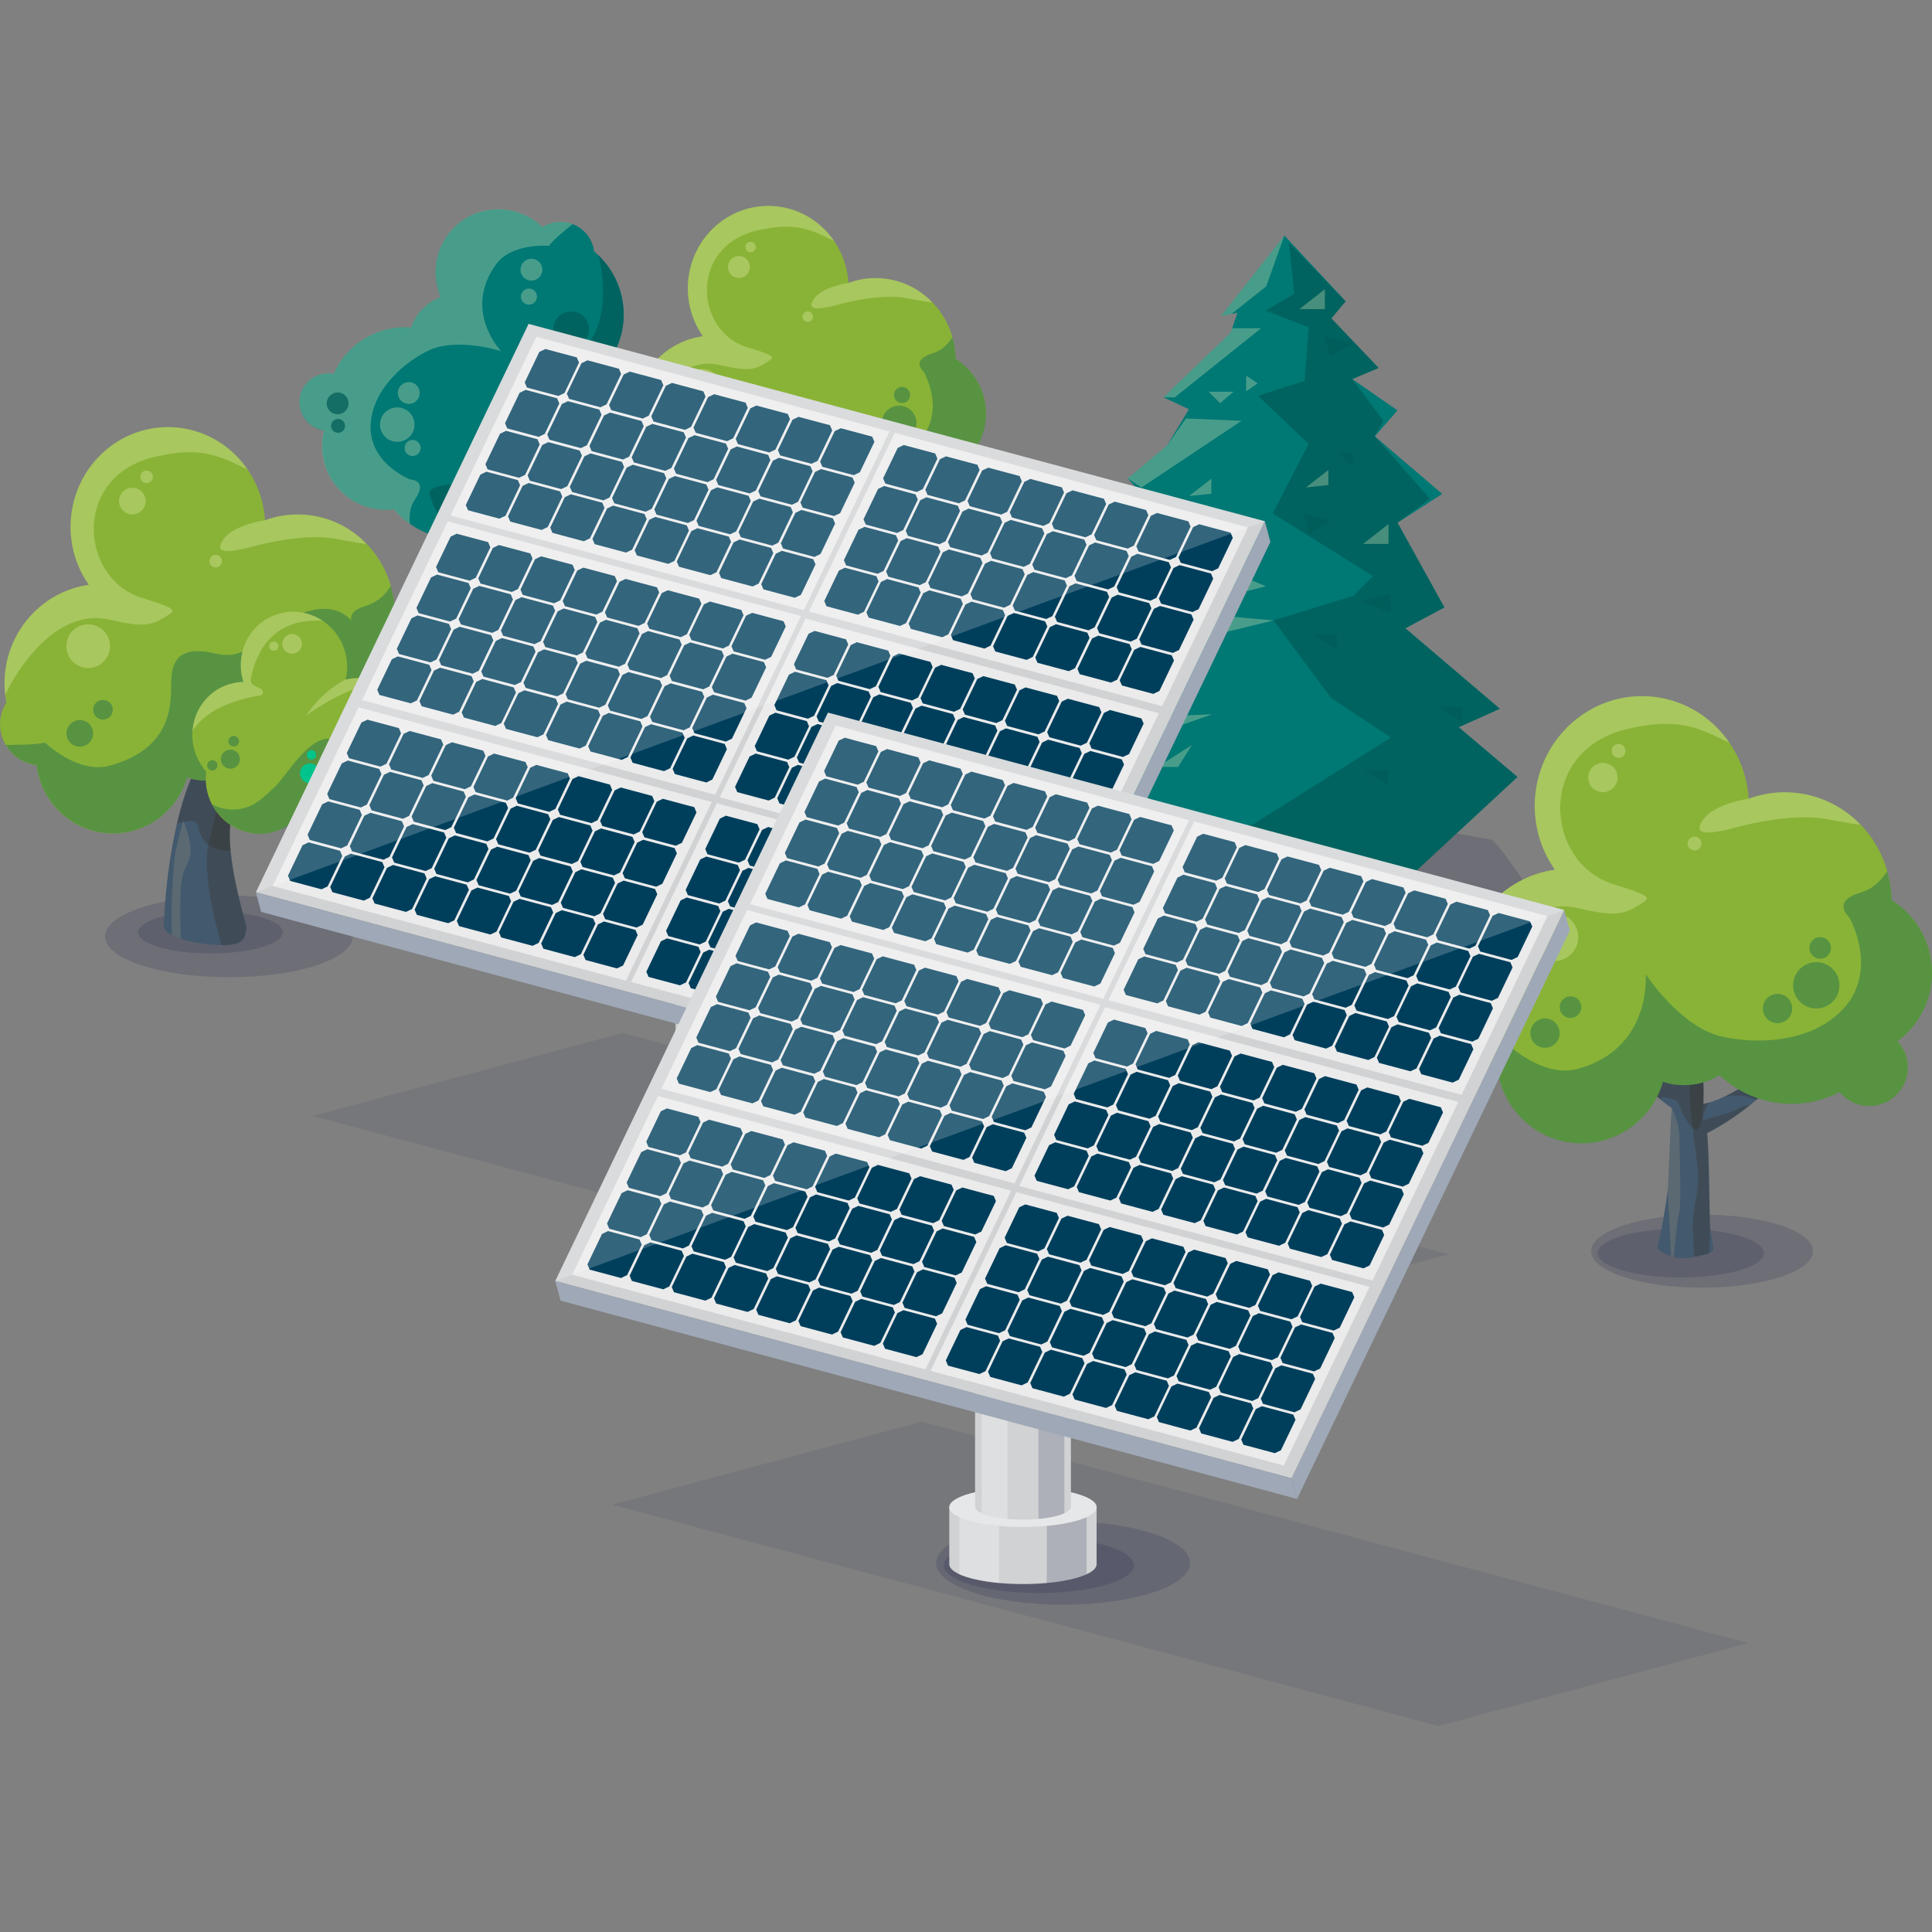 <?xml version="1.0" encoding="UTF-8"?>
<svg xmlns="http://www.w3.org/2000/svg" xmlns:xlink="http://www.w3.org/1999/xlink" viewBox="0 0 200 200">
  <rect x="0" y="0" width="200" height="200" fill="#808080" stroke="none"/>
  <defs>
    <style>
      .cls-1 {
        fill: #ebebeb;
      }

      .cls-2 {
        fill: #00c48b;
      }

      .cls-3 {
        fill: #005a56;
        opacity: .71;
      }

      .cls-4, .cls-5 {
        fill: #fff;
      }

      .cls-4, .cls-6, .cls-7, .cls-8 {
        opacity: .2;
      }

      .cls-5, .cls-9 {
        opacity: .3;
      }

      .cls-10 {
        isolation: isolate;
      }

      .cls-11 {
        fill: #003f5c;
      }

      .cls-6, .cls-12, .cls-7 {
        fill: #242b52;
      }

      .cls-13 {
        clip-path: url(#clippath-1);
      }

      .cls-14 {
        clip-path: url(#clippath-3);
      }

      .cls-15 {
        clip-path: url(#clippath-4);
      }

      .cls-16 {
        clip-path: url(#clippath-2);
      }

      .cls-17 {
        clip-path: url(#clippath-7);
      }

      .cls-18 {
        clip-path: url(#clippath-6);
      }

      .cls-19 {
        clip-path: url(#clippath-5);
      }

      .cls-20 {
        fill: #007874;
      }

      .cls-12 {
        opacity: .1;
      }

      .cls-12, .cls-7, .cls-8 {
        mix-blend-mode: multiply;
      }

      .cls-21 {
        fill: #9fa8b6;
      }

      .cls-8 {
        fill: #2f1d00;
      }

      .cls-22 {
        opacity: .82;
      }

      .cls-23 {
        opacity: .5;
      }

      .cls-24 {
        fill: #d0d2d3;
      }

      .cls-25 {
        fill: #87ad54;
      }

      .cls-26 {
        fill: #ffde96;
        opacity: .13;
      }

      .cls-27 {
        fill: #43596d;
      }

      .cls-28 {
        fill: #e6e7e8;
      }

      .cls-29 {
        fill: #89b336;
      }

      .cls-30 {
        clip-path: url(#clippath);
      }

      .cls-9 {
        fill: #f1f3be;
      }
    </style>
    <clipPath id="clippath">
      <path class="cls-27" d="M51.12,54.93c-.03-.84-.03-1.49.04-2.54-2.34-.8-3.7-7.29-3.7-7.29,1.76,3.79,3.18,5.73,3.91,5.94.08-.82.19-2.75.23-3.56.04-.72.09-1.4.18-1.96.15-.89-.3-4.87.1-5.24,0,0,.74,5.83,1.05,5.18.97-2.02,1.49-2.33,2.64-4.05.14-.21-2.64,5.69-2.62,6.02.12,1.33.27,3.26.45,6.05.87-.49,2.2-1.43,2.94-2.06-.51-1.72,1.12-5.11,1.12-5.11-.05,1.82-.75,4.25-.42,4.48.71-.85,4.3-3.53,5.14-4.63,0,0-5.01,6.58-8.65,9.12.17,2.13.24,5.65.32,6.33.18,1.42.47,3.07.76,4.32.22.26-1.16,1.09-2.43.87-1.17-.21-2.02-.33-1.82-.87.07-.62.23-1.21.24-1.87.03-1.31.07-5.94.22-6.86-5.29-2.63-9.73-8.97-9.73-8.97,3.8,3.72,8.44,6.58,10.02,6.7Z"/>
    </clipPath>
    <clipPath id="clippath-1">
      <path class="cls-27" d="M84.3,53.02c.03-.84.03-1.5-.04-2.56,2.36-.81,3.73-7.36,3.73-7.36-1.78,3.82-3.21,5.78-3.95,5.99-.08-.82-.19-2.78-.23-3.6-.04-.73-.09-1.41-.18-1.98-.15-.89.3-4.91-.1-5.29,0,0-.74,5.88-1.06,5.23-.98-2.04-1.51-2.35-2.67-4.08-.15-.22,2.67,5.74,2.64,6.07-.12,1.34-.27,3.29-.46,6.11-.88-.49-2.22-1.44-2.96-2.08.51-1.74-1.13-5.16-1.13-5.16.05,1.84.76,4.29.42,4.52-.72-.86-4.34-3.56-5.19-4.67,0,0,5.06,6.64,8.73,9.2-.17,2.15-.24,5.7-.33,6.39-.19,1.44-.47,3.1-.76,4.36-.22.26,1.17,1.1,2.45.88,1.18-.21,2.04-.33,1.83-.88-.07-.62-.23-1.22-.24-1.88-.03-1.33-.07-5.99-.22-6.92,5.34-2.65,9.82-9.05,9.82-9.05-3.83,3.75-8.52,6.64-10.11,6.77Z"/>
    </clipPath>
    <clipPath id="clippath-2">
      <path class="cls-27" d="M25.53,95.92c-.14,1.04-.17,1.82-2.07,1.91-2.23.1-6.38-.67-6.51-1.91,0,0,.21-9.01,2.79-15.23,2.57-6.22,2.35-18.66,2.57-21.02.22-2.36,1.29-3.54,1.29-3.54l1.93,1.7s.43,11.07,0,15.14c-.43,4.08-1.39,8.2-1.72,12.73-.27,3.78,1.72,10.22,1.72,10.22Z"/>
    </clipPath>
    <clipPath id="clippath-3">
      <path class="cls-27" d="M176.33,114.28c.03-1.12.04-2-.06-3.41,3.15-1.08,4.97-9.8,4.97-9.8-2.37,5.09-4.27,7.7-5.25,7.98-.11-1.1-.25-3.7-.31-4.79-.05-.97-.12-1.88-.24-2.64-.2-1.19.4-6.54-.13-7.05,0,0-.99,7.83-1.41,6.96-1.3-2.72-2.01-3.13-3.55-5.44-.19-.29,3.55,7.64,3.51,8.09-.16,1.79-.36,4.38-.61,8.13-1.17-.65-2.96-1.92-3.95-2.77.68-2.32-1.5-6.87-1.5-6.87.06,2.45,1.01,5.72.56,6.02-.96-1.14-5.78-4.74-6.91-6.22,0,0,6.73,8.84,11.62,12.25-.23,2.87-.32,7.59-.43,8.51-.25,1.91-.63,4.13-1.02,5.8-.3.34,1.55,1.47,3.26,1.17,1.57-.28,2.71-.45,2.44-1.17-.09-.83-.3-1.62-.32-2.51-.04-1.77-.09-7.98-.29-9.22,7.11-3.54,13.07-12.05,13.07-12.05-5.11,5-11.34,8.84-13.47,9.01Z"/>
    </clipPath>
    <clipPath id="clippath-4">
      <path class="cls-24" d="M67.27,115.79v5.9c0,.52.74,1.05,2.23,1.45,2.98.8,7.81.8,10.79,0,1.49-.4,2.23-.92,2.23-1.45v-5.9h-15.26Z"/>
    </clipPath>
    <clipPath id="clippath-5">
      <path class="cls-24" d="M69.94,100.37v15.37c0,.34.48.68,1.45.94,1.94.52,5.08.52,7.02,0,.97-.26,1.45-.6,1.45-.94v-15.37h-9.92Z"/>
    </clipPath>
    <clipPath id="clippath-6">
      <path class="cls-24" d="M98.27,156.03v5.9c0,.52.74,1.05,2.23,1.45,2.98.8,7.81.8,10.79,0,1.49-.4,2.23-.92,2.23-1.45v-5.9h-15.26Z"/>
    </clipPath>
    <clipPath id="clippath-7">
      <path class="cls-24" d="M100.94,140.61v15.37c0,.34.48.68,1.45.94,1.94.52,5.08.52,7.02,0,.97-.26,1.45-.6,1.45-.94v-15.37h-9.92Z"/>
    </clipPath>
  </defs>
  <g class="cls-10">
    <g id="Ebene_1" data-name="Ebene 1">
      <g>
        <g>
          <g>
            <path class="cls-7" d="M62.18,66.27c0,1.55-3.82,2.81-8.54,2.81s-8.54-1.26-8.54-2.81,3.82-2.81,8.54-2.81,8.54,1.26,8.54,2.81Z"/>
            <path class="cls-7" d="M58.4,66.41c0,1.04-2.87,1.87-6.41,1.87s-6.41-.84-6.41-1.87,2.87-1.88,6.41-1.88,6.41.84,6.41,1.88Z"/>
          </g>
          <g>
            <path class="cls-27" d="M51.12,54.93c-.03-.84-.03-1.49.04-2.54-2.34-.8-3.7-7.29-3.7-7.29,1.76,3.79,3.18,5.73,3.91,5.94.08-.82.19-2.75.23-3.56.04-.72.09-1.4.18-1.96.15-.89-.3-4.87.1-5.24,0,0,.74,5.83,1.05,5.18.97-2.02,1.49-2.33,2.64-4.05.14-.21-2.64,5.69-2.62,6.02.12,1.33.27,3.26.45,6.05.87-.49,2.2-1.43,2.94-2.06-.51-1.72,1.12-5.11,1.12-5.11-.05,1.82-.75,4.25-.42,4.48.71-.85,4.3-3.53,5.14-4.63,0,0-5.01,6.58-8.65,9.12.17,2.13.24,5.65.32,6.33.18,1.42.47,3.07.76,4.32.22.26-1.16,1.09-2.43.87-1.17-.21-2.02-.33-1.82-.87.07-.62.23-1.21.24-1.87.03-1.31.07-5.94.22-6.86-5.29-2.63-9.73-8.97-9.73-8.97,3.8,3.72,8.44,6.58,10.02,6.7Z"/>
            <g class="cls-30">
              <path class="cls-8" d="M53.54,55.26s-.57,1.25-.57,1.98-.18,5.6,0,6.05.57,4.88.57,4.88c0,0,.28-5.39.32-6.57.03-.83-.32-6.33-.32-6.33Z"/>
              <path class="cls-26" d="M51.64,67.9s.43-2.8.25-4.43c-.18-1.63-.54-1.9-.27-4.15.27-2.26.63-4.43.54-5.6-.09-1.17-.09-4.06-.09-4.06l-.9,2.73s.18-.66-.63-1.11-1.17,0-1.17,0l1.76,3.65s.22,1.41-.14,1.23-1.9-.45-2.62-.9c-.72-.45-2.35-.27-1.35.09.99.36,3.43,5.42,3.43,5.87s.27,4.15.18,5.51c-.09,1.35,1.02,1.17,1.02,1.17Z"/>
              <path class="cls-8" d="M56.13,55.34s-1.54-.81-1.81-.9-1.26.09-1.35.54-.9,2.08-1.35,1.9c-.45-.18-.45-1.72-1.08-2.17s-2.53-.63-3.25-.18c-.72.45-8.04-3.25-8.04-3.25,0,0,.54-12.1.9-12.1s16.17.27,16.17.27l2.35,10.93-2.53,4.97Z"/>
            </g>
          </g>
          <g>
            <path class="cls-20" d="M33.56,44.55c-.5,1.95-.1,4.1,1.27,5.79,1.5,1.84,3.77,2.66,5.95,2.38,2.89,3.44,7.93,4.09,11.44,1.39.84-.64,1.5-1.42,2.01-2.27,2.92,3.18,7.77,3.7,11.19,1.08,3.61-2.77,4.24-8.02,1.4-11.72-1.16-1.52-2.73-2.53-4.42-3.01,0-.01,0-.02,0-.03,2.69-2.91,2.94-7.47.39-10.79-.39-.5-.82-.95-1.29-1.34-.17-1.52-1.36-2.79-2.98-3.02-.86-.12-1.69.08-2.36.51-2.36-2.28-6.08-2.5-8.67-.4-2.31,1.88-2.99,5.01-1.87,7.63-1.38.53-2.53,1.64-3.07,3.15-1.92-.14-3.88.39-5.52,1.64-1.12.86-1.95,1.96-2.49,3.18-.83-.17-1.73.02-2.44.6-1.27,1.03-1.46,2.9-.43,4.18.49.61,1.18.97,1.89,1.06Z"/>
            <path class="cls-9" d="M33.56,44.55c-.72-.1-1.4-.46-1.89-1.06-1.04-1.27-.84-3.14.43-4.18.71-.58,1.61-.77,2.44-.6.53-1.22,1.36-2.32,2.49-3.18,1.63-1.25,3.6-1.78,5.52-1.64.54-1.51,1.69-2.62,3.07-3.15-1.12-2.62-.44-5.76,1.87-7.63,2.59-2.11,6.31-1.88,8.67.4.67-.43,1.5-.63,2.36-.51.26.04.51.11.75.2-.3.24-.66.54-1.07.89-1.16.99-1.37,1.36-1.37,1.36,0,0-3.86-.35-5.5,1.94-3.46,4.83.55,8.96.55,8.96,0,0-4.6-1.47-7.53-.06-2.45,1.19-4.73,3.37-5.57,5.69-1.98,5.5,3.7,7.66,3.7,7.66,0,0,1.85.03.51,2.01-.59.87-.66,1.81-.55,2.6-.61-.42-1.18-.93-1.68-1.53-2.18.28-4.45-.54-5.95-2.38-1.37-1.69-1.77-3.84-1.27-5.79ZM42.25,45.34c.77-.62.88-1.75.26-2.51-.62-.76-1.75-.88-2.51-.26-.77.62-.88,1.75-.26,2.51.62.77,1.75.88,2.51.26ZM43.03,41.56c.49-.4.56-1.11.17-1.59-.39-.49-1.11-.56-1.6-.16-.49.39-.56,1.11-.16,1.59s1.11.56,1.59.16ZM55.73,28.79c.49-.4.56-1.11.16-1.59-.4-.49-1.11-.56-1.59-.16-.49.4-.56,1.11-.16,1.59.39.49,1.11.56,1.59.16ZM43.24,47.02c.36-.29.41-.81.12-1.17-.29-.36-.82-.41-1.17-.12-.36.29-.41.82-.12,1.17.29.36.81.41,1.17.12ZM55.28,31.35c.36-.29.41-.82.12-1.17-.29-.36-.81-.41-1.17-.12-.36.29-.41.82-.12,1.17.29.36.82.41,1.17.12Z"/>
            <path class="cls-3" d="M58.19,40.12c-2.35.94-2.92,1.12-2.72.46.56-1.82.97-2.29,3.66-3.61,4.41-2.18,3.28-8.86,2.83-10.54.29.28.56.58.82.91,2.55,3.32,2.3,7.89-.39,10.79,0,0,0,.02,0,.03,1.69.49,3.26,1.5,4.42,3.01,2.84,3.7,2.22,8.95-1.4,11.72-2.15,1.65-4.88,2.05-7.33,1.32-6.8-7.67,4.33-.99,6.74-4.06,4.55-5.8-1.53-12.09-6.63-10.05ZM55.94,48.41c-.08-1.48-.25-.2-2.31,1.04-2.26,1.36-7.13-.05-9.04,1.27-.7.48,2.14,4.64,1.69,4.99,2.05.25,4.18-.27,5.93-1.61.84-.64,1.5-1.42,2.01-2.27,0,0,1.8-1.94,1.72-3.42ZM35.67,42.63c.49-.39.56-1.11.16-1.59-.39-.48-1.11-.56-1.59-.16-.49.4-.56,1.11-.17,1.59.4.49,1.11.56,1.59.16ZM35.45,44.65c.31-.25.36-.71.11-1.02-.25-.31-.71-.36-1.02-.11-.31.25-.36.71-.11,1.02.25.31.71.36,1.02.11ZM64.7,46.87c.49-.39.56-1.11.16-1.59-.39-.49-1.11-.56-1.59-.16-.49.39-.56,1.11-.16,1.59.39.49,1.11.56,1.59.16ZM60.29,35.53c.79-.65.91-1.81.27-2.6-.64-.79-1.81-.91-2.6-.27-.79.64-.91,1.81-.27,2.6.64.79,1.81.91,2.6.27ZM64.68,48.77c.23-.19.26-.52.08-.75-.19-.23-.52-.26-.75-.08-.23.19-.26.52-.08.75.19.23.52.26.75.08ZM55.62,46.92c.23-.19.26-.52.08-.75-.19-.23-.52-.26-.75-.08-.23.19-.26.52-.08.75.19.23.52.26.75.08Z"/>
          </g>
        </g>
        <g>
          <g>
            <path class="cls-7" d="M92.82,64.46c0,1.57-3.86,2.84-8.62,2.84s-8.62-1.27-8.62-2.84,3.86-2.84,8.62-2.84,8.62,1.27,8.62,2.84Z"/>
            <path class="cls-7" d="M89.01,64.61c0,1.04-2.89,1.89-6.47,1.89s-6.47-.85-6.47-1.89,2.89-1.89,6.47-1.89,6.47.85,6.47,1.89Z"/>
          </g>
          <g>
            <path class="cls-27" d="M84.3,53.02c.03-.84.03-1.5-.04-2.56,2.36-.81,3.73-7.36,3.73-7.36-1.78,3.82-3.21,5.78-3.95,5.99-.08-.82-.19-2.78-.23-3.6-.04-.73-.09-1.41-.18-1.98-.15-.89.3-4.91-.1-5.29,0,0-.74,5.88-1.06,5.23-.98-2.04-1.51-2.35-2.67-4.08-.15-.22,2.67,5.74,2.64,6.07-.12,1.34-.27,3.29-.46,6.11-.88-.49-2.22-1.44-2.96-2.08.51-1.74-1.13-5.16-1.13-5.16.05,1.84.76,4.29.42,4.52-.72-.86-4.34-3.56-5.19-4.67,0,0,5.06,6.64,8.73,9.2-.17,2.15-.24,5.7-.33,6.39-.19,1.44-.47,3.1-.76,4.36-.22.26,1.17,1.1,2.45.88,1.18-.21,2.04-.33,1.83-.88-.07-.62-.23-1.22-.24-1.88-.03-1.33-.07-5.99-.22-6.92,5.34-2.65,9.82-9.05,9.82-9.05-3.83,3.75-8.52,6.64-10.11,6.77Z"/>
            <g class="cls-13">
              <path class="cls-26" d="M81.86,53.36s.57,1.27.57,1.99.18,5.65,0,6.11c-.18.46-.57,4.92-.57,4.92,0,0-.28-5.44-.33-6.63-.03-.84.33-6.39.33-6.39Z"/>
              <path class="cls-8" d="M83.77,66.11s-.43-2.83-.25-4.47c.18-1.64.55-1.91.27-4.19-.27-2.28-.64-4.47-.55-5.65s.09-4.1.09-4.1l.91,2.76s-.18-.66.64-1.12c.82-.46,1.18,0,1.18,0l-1.78,3.68s-.23,1.42.14,1.24c.36-.18,1.91-.46,2.64-.91.73-.46,2.37-.27,1.37.09-1,.36-3.46,5.47-3.46,5.92s-.27,4.19-.18,5.56c.09,1.37-1.03,1.18-1.03,1.18Z"/>
              <path class="cls-8" d="M79.24,53.44s1.55-.82,1.82-.91,1.28.09,1.37.55c.09.46.91,2.1,1.37,1.91s.46-1.73,1.09-2.19c.64-.46,2.55-.64,3.28-.18.73.46,8.11-3.28,8.11-3.28,0,0-.55-12.21-.91-12.21s-16.31.27-16.31.27l-2.37,11.03,2.55,5.01Z"/>
            </g>
          </g>
          <g>
            <path class="cls-29" d="M99.38,48.15c1.63-1.21,2.69-3.15,2.69-5.34,0-2.39-1.26-4.48-3.14-5.65-.07-4.53-3.61-8.25-8.08-8.37-1.06-.03-2.08.15-3.02.5-.27-4.35-3.73-7.85-8.07-7.97-4.6-.13-8.43,3.58-8.56,8.29-.05,1.93.53,3.72,1.54,5.17,0,0,0,.02-.01.03-3.96.56-7.06,3.97-7.18,8.2-.02.64.04,1.27.15,1.87-.83,1.29-.71,3.05.41,4.26.6.64,1.37,1.01,2.17,1.11.39,3.28,3.17,5.83,6.54,5.83,3,0,5.53-2.02,6.33-4.78,1.41.47,3.03.33,4.41-.51,1.42,1.33,3.29,2.17,5.37,2.23,1.43.04,2.78-.29,3.97-.91.55.66,1.37,1.08,2.3,1.08,1.65,0,2.99-1.34,2.99-3,0-.79-.31-1.51-.81-2.04Z"/>
            <path class="cls-9" d="M78.49,23.84c3.84-.87,5.38-.11,7.86,1.11-1.46-2.13-3.85-3.56-6.58-3.63-4.6-.13-8.43,3.58-8.56,8.29-.05,1.93.53,3.72,1.54,5.17,0,0,0,.02-.01.03-3.96.56-7.06,3.97-7.18,8.2-.01.42.01.83.06,1.23.72-1.6,4.09-7.55,8.92-6.45,2.95.67,3.57.57,5.16-.5.59-.39.02-.61-2.42-1.37-5.29-1.65-6.04-10.44,1.21-12.09Z"/>
            <path class="cls-9" d="M84.31,30.87c-.88,1.21.13,1.29,2.47.66,1.36-.36,3.96-.95,6.29-.77.85.07,2.87.53,3.45.54-1.45-1.5-3.44-2.45-5.67-2.51-1.06-.03-2.08.15-3.02.5,0,0-2.64.37-3.52,1.58Z"/>
            <g class="cls-23">
              <path class="cls-3" d="M102.07,42.81c0-2.39-1.26-4.48-3.14-5.65-.01-.78-.13-1.54-.34-2.26-.41.68-1.07,1.38-2.08,1.69-2.31.7-.88,1.9-.88,1.9,0,0,3.07,5.3-1.98,8.35-2.13,1.29-5.3,1.55-7.98.92-3.19-.75-5.86-4.84-5.86-4.84,0,0,.51,5.79-5.28,7.36-2.74.75-5.53-1.98-5.53-1.98,0,0-.4.15-1.94.19-.55.02-1.02.02-1.4.02.13.22.28.44.46.63.6.64,1.37,1.01,2.17,1.11.39,3.28,3.17,5.83,6.54,5.83,3,0,5.53-2.02,6.33-4.78,1.41.47,3.03.33,4.41-.51,1.42,1.33,3.29,2.17,5.37,2.23,1.43.04,2.78-.29,3.97-.91.55.66,1.37,1.08,2.3,1.08,1.65,0,2.99-1.34,2.99-3,0-.79-.31-1.51-.81-2.04,1.63-1.21,2.69-3.15,2.69-5.34Z"/>
              <path class="cls-3" d="M94.88,43.79c0,.99-.81,1.8-1.8,1.8s-1.8-.81-1.8-1.8.81-1.8,1.8-1.8,1.8.81,1.8,1.8Z"/>
              <path class="cls-3" d="M91.21,45.6c0,.63-.51,1.14-1.14,1.14s-1.14-.51-1.14-1.14.51-1.14,1.14-1.14,1.14.51,1.14,1.14Z"/>
              <path class="cls-3" d="M73.13,47.51c0,.63-.51,1.14-1.14,1.14s-1.14-.51-1.14-1.14.51-1.14,1.14-1.14,1.14.51,1.14,1.14Z"/>
              <path class="cls-3" d="M94.22,40.89c0,.46-.38.84-.84.84s-.84-.38-.84-.84.38-.84.84-.84.84.38.84.84Z"/>
              <path class="cls-3" d="M74.81,45.49c0,.46-.38.84-.84.84s-.84-.38-.84-.84.38-.84.84-.84.84.38.84.84Z"/>
            </g>
            <path class="cls-9" d="M77.63,27.64c0,.63-.51,1.14-1.14,1.14s-1.14-.51-1.14-1.14.51-1.14,1.14-1.14,1.14.51,1.14,1.14Z"/>
            <path class="cls-9" d="M74.58,40.05c0,1.03-.84,1.86-1.87,1.86s-1.87-.83-1.87-1.86.83-1.86,1.87-1.86,1.87.83,1.87,1.86Z"/>
            <path class="cls-9" d="M78.24,25.57c0,.3-.24.54-.54.54s-.54-.24-.54-.54.24-.54.54-.54.54.24.54.54Z"/>
            <path class="cls-9" d="M84.16,32.78c0,.3-.24.54-.54.54s-.54-.24-.54-.54.24-.54.54-.54.54.24.54.54Z"/>
          </g>
        </g>
        <g>
          <g>
            <path class="cls-7" d="M36.52,96.94c0,2.33-5.74,4.22-12.82,4.22s-12.82-1.89-12.82-4.22,5.74-4.22,12.82-4.22,12.82,1.89,12.82,4.22Z"/>
            <path class="cls-7" d="M29.28,96.51c0,1.21-3.35,2.19-7.49,2.19s-7.49-.98-7.49-2.19,3.35-2.19,7.49-2.19,7.49.98,7.49,2.19Z"/>
          </g>
          <g>
            <path class="cls-27" d="M25.53,95.92c-.14,1.04-.17,1.82-2.07,1.91-2.23.1-6.38-.67-6.51-1.91,0,0,.21-9.01,2.79-15.23,2.57-6.22,2.35-18.66,2.57-21.02.22-2.36,1.29-3.54,1.29-3.54l1.93,1.7s.43,11.07,0,15.14c-.43,4.08-1.39,8.2-1.72,12.73-.27,3.78,1.72,10.22,1.72,10.22Z"/>
            <g class="cls-16">
              <path class="cls-8" d="M23.08,98.33s-2.51-7.96-1.38-11.5c1.13-3.54,2.9-15.93,2.9-18.02s.32-7.4-.64-8.21c-.97-.8-1.93,1.45-1.93,1.45,0,0-1.45-8.37-.97-8.37s10.46.97,10.46.97l-4.34,37.65.16,4.67-4.25,1.37Z"/>
              <path class="cls-8" d="M17.7,85.46s2.24-.82,2.61-.3c.37.52.07.67.82,1.87.75,1.19,3.29,1.12,3.51.97.22-.15,2.84-.07,2.32-.9-.52-.82.22-7.77-1.12-7.92-1.34-.15-7.17-.6-7.17-.37s-.97,6.65-.97,6.65Z"/>
              <path class="cls-26" d="M18.76,98.13s-.21-4.36-.02-6.47c.19-2.11,1.07-2.33.98-3.81-.09-1.48-.75-2.91-.75-2.91,0,0-.49,1.72-.75,2.99-.26,1.27-.33,3.42-.42,4.79s0,4.75,0,4.75l.95.66Z"/>
            </g>
          </g>
          <g>
            <path class="cls-29" d="M41.41,76.69c1.97-1.46,3.26-3.81,3.26-6.46,0-2.89-1.52-5.42-3.81-6.84-.08-5.49-4.36-9.98-9.77-10.13-1.28-.04-2.52.18-3.66.6-.32-5.26-4.51-9.5-9.76-9.64-5.56-.16-10.2,4.33-10.36,10.03-.07,2.33.64,4.5,1.87,6.26,0,.01-.01.02-.02.04-4.79.68-8.55,4.81-8.69,9.92-.02.78.05,1.53.19,2.26-1.01,1.57-.86,3.7.5,5.15.72.78,1.66,1.22,2.63,1.34.48,3.98,3.83,7.06,7.91,7.06,3.63,0,6.69-2.45,7.66-5.79,1.71.56,3.66.39,5.34-.62,1.72,1.61,3.98,2.62,6.49,2.69,1.73.05,3.36-.35,4.8-1.1.66.8,1.66,1.31,2.78,1.31,2,0,3.62-1.62,3.62-3.63,0-.96-.37-1.82-.97-2.47Z"/>
            <path class="cls-9" d="M16.13,47.27c4.64-1.06,6.51-.13,9.51,1.35-1.76-2.58-4.66-4.3-7.97-4.4-5.56-.16-10.2,4.33-10.36,10.03-.07,2.33.64,4.5,1.87,6.26,0,.01-.01.02-.02.04-4.79.68-8.55,4.81-8.69,9.92-.01.51.01,1.01.07,1.49.87-1.94,4.95-9.14,10.8-7.81,3.57.81,4.32.69,6.25-.6.71-.47.03-.74-2.92-1.66-6.41-2-7.31-12.63,1.46-14.63Z"/>
            <path class="cls-9" d="M23.17,55.78c-1.06,1.46.15,1.56,2.99.8,1.64-.44,4.79-1.15,7.61-.93,1.03.08,3.47.64,4.17.65-1.75-1.82-4.17-2.97-6.86-3.04-1.28-.04-2.52.18-3.66.6,0,0-3.19.45-4.26,1.92Z"/>
            <g class="cls-23">
              <path class="cls-3" d="M44.67,70.23c0-2.89-1.52-5.42-3.81-6.84-.01-.95-.16-1.87-.41-2.74-.5.83-1.29,1.67-2.52,2.04-2.79.84-1.06,2.3-1.06,2.3,0,0-1.7-4.12-7.81-.43-2.58,1.56-3.53,3.85-6.77,3.09-3.86-.91-4.46.9-4.56,2.7-.1,1.8.62,7-6.38,8.91-3.31.9-6.7-2.4-6.7-2.4,0,0-.48.18-2.34.23-.66.02-1.23.02-1.7.02.16.27.33.53.56.76.72.78,1.66,1.22,2.63,1.34.48,3.98,3.83,7.06,7.91,7.06,3.63,0,6.69-2.45,7.66-5.79,1.71.56,3.66.39,5.34-.62,1.72,1.61,3.98,2.62,6.49,2.69,1.73.05,3.36-.35,4.8-1.1.66.8,1.66,1.31,2.78,1.31,2,0,3.62-1.62,3.62-3.63,0-.96-.37-1.82-.97-2.47,1.97-1.46,3.26-3.81,3.26-6.46Z"/>
              <path class="cls-3" d="M35.96,71.42c0,1.2-.98,2.18-2.18,2.18s-2.18-.98-2.18-2.18.98-2.18,2.18-2.18,2.18.98,2.18,2.18Z"/>
              <path class="cls-3" d="M31.52,73.6c0,.76-.62,1.39-1.38,1.39s-1.39-.62-1.39-1.39.62-1.38,1.39-1.38,1.38.62,1.38,1.38Z"/>
              <path class="cls-3" d="M9.64,75.92c0,.76-.62,1.38-1.38,1.38s-1.38-.62-1.38-1.38.62-1.38,1.38-1.38,1.38.62,1.38,1.38Z"/>
              <path class="cls-3" d="M35.16,67.9c0,.56-.45,1.02-1.02,1.02s-1.02-.46-1.02-1.02.45-1.02,1.02-1.02,1.02.46,1.02,1.02Z"/>
              <path class="cls-3" d="M11.68,73.47c0,.56-.46,1.02-1.02,1.02s-1.02-.46-1.02-1.02.45-1.02,1.02-1.02,1.02.46,1.02,1.02Z"/>
            </g>
            <path class="cls-25" d="M39.32,78.26c0,.76-.62,1.38-1.38,1.38s-1.38-.62-1.38-1.38.62-1.38,1.38-1.38,1.38.62,1.38,1.38Z"/>
            <path class="cls-25" d="M40.59,76.03c0,.49-.4.89-.89.89s-.89-.4-.89-.89.4-.89.89-.89.89.4.89.89Z"/>
            <path class="cls-9" d="M15.08,51.87c0,.76-.62,1.38-1.38,1.38s-1.38-.62-1.38-1.38.62-1.38,1.38-1.38,1.38.62,1.38,1.38Z"/>
            <path class="cls-9" d="M11.39,66.89c0,1.25-1.01,2.26-2.26,2.26s-2.26-1.01-2.26-2.26,1.01-2.26,2.26-2.26,2.26,1.01,2.26,2.26Z"/>
            <path class="cls-9" d="M15.83,49.36c0,.36-.29.65-.65.65s-.65-.29-.65-.65.29-.65.65-.65.65.29.65.65Z"/>
            <path class="cls-9" d="M22.98,58.09c0,.36-.29.65-.65.65s-.65-.29-.65-.65.29-.65.65-.65.65.29.65.65Z"/>
          </g>
          <g>
            <path class="cls-29" d="M44.55,71.78c-1.09-.43-2.28-.12-3.06.67-1.33-1.77-3.57-2.62-5.71-2.1.28-1.14.2-2.39-.3-3.57-1.21-2.86-4.46-4.21-7.25-3.02-2.63,1.12-3.91,4.1-3.03,6.83-.66.02-1.33.15-1.98.42-2.79,1.19-4.07,4.46-2.85,7.32.25.59.59,1.1.98,1.55-.13.98-.01,2,.4,2.98,1.21,2.86,4.46,4.21,7.25,3.02.88-.37,1.6-.96,2.15-1.66.06.03.12.06.18.09,1.77.69,3.77-.2,4.47-1.99.14-.35.21-.71.23-1.06,1.07.24,2.21.16,3.28-.3.63-.27,1.18-.65,1.65-1.11.22.33.54.59.93.75,1.07.42,2.28-.13,2.71-1.22.29-.75.14-1.55-.32-2.13.8-.26,1.5-.87,1.83-1.73.59-1.5-.12-3.18-1.58-3.76Z"/>
            <path class="cls-9" d="M31.19,66.28c.21.52-.05,1.12-.58,1.32-.53.21-1.12-.05-1.32-.58-.21-.53.05-1.12.58-1.32.52-.21,1.12.05,1.32.58Z"/>
            <path class="cls-9" d="M28.79,66.71c.1.25-.02.53-.27.62-.25.1-.53-.02-.62-.27-.1-.25.02-.52.27-.62.25-.1.52.02.62.27Z"/>
            <path class="cls-9" d="M43.18,72.66c.1.25-.02.53-.27.62-.25.1-.53-.02-.62-.27-.1-.25.02-.53.27-.62.25-.1.53.02.62.27Z"/>
            <g class="cls-23">
              <path class="cls-3" d="M29.02,85.89c.88-.37,1.6-.96,2.15-1.66.06.03.12.06.18.09,1.77.69,3.77-.2,4.47-1.99.14-.35.21-.71.23-1.06,1.07.24,2.21.16,3.28-.3.63-.27,1.18-.65,1.65-1.11.22.33.54.59.93.75,1.07.42,2.28-.13,2.71-1.22.29-.75.14-1.55-.32-2.13.8-.26,1.5-.87,1.83-1.73.51-1.29.05-2.71-1.01-3.45-.02.94-.11,2.12-.45,2.74-.62,1.11-2.29-.19-3.57-.74-1.29-.55-1.32.62-2.34,1.77-1.02,1.15-2.74.48-4.92.63-2.18.15-4.46,4.2-5.41,5-.95.8-2.2,2.44-4.57,2.32-.75-.04-1.39-.26-1.9-.54,1.34,2.58,4.4,3.75,7.05,2.62Z"/>
              <path class="cls-3" d="M37.66,74.6c.24.6-.06,1.29-.66,1.52-.61.24-1.29-.06-1.52-.66-.24-.6.06-1.29.67-1.52.6-.24,1.29.06,1.52.66Z"/>
              <path class="cls-3" d="M24.77,78.23c.2.51-.05,1.08-.56,1.28-.51.2-1.08-.05-1.28-.56-.2-.51.05-1.08.56-1.28.51-.2,1.08.05,1.28.56Z"/>
              <path class="cls-3" d="M38.87,73.75c.11.28-.03.59-.31.7-.28.11-.59-.03-.7-.3-.11-.28.03-.59.3-.7.28-.11.59.03.7.3Z"/>
              <path class="cls-3" d="M22.48,79.03c.11.28-.03.59-.3.7-.28.11-.59-.03-.7-.3-.11-.28.03-.59.31-.7.28-.11.59.03.7.3Z"/>
              <path class="cls-3" d="M24.71,76.53c.11.28-.03.6-.31.71-.28.11-.6-.03-.72-.31-.11-.28.03-.6.31-.71.28-.11.6.03.71.31Z"/>
            </g>
            <path class="cls-9" d="M28.23,63.76c-2.63,1.12-3.91,4.1-3.03,6.83-.66.01-1.33.15-1.98.42-1.94.82-3.14,2.66-3.29,4.66,1.56-2.51,5.18-3.39,7-3.68.15-.02.26-.14.29-.29.02-.15-.05-.29-.18-.36l-.75-.4c-.23-.12-.36-.38-.32-.64.25-1.53,1.52-6.46,7.44-6.03-1.49-1-3.42-1.26-5.17-.51Z"/>
            <path class="cls-9" d="M35.78,70.33c-2.7,1.41-4.09,3.76-4.09,3.76,0,0,2.88-2.21,5.92-3.05.43-.12,1.16-.22,1.92-.24-1.14-.58-2.46-.76-3.74-.45,0,0,0-.01,0-.02Z"/>
            <path class="cls-2" d="M33.03,79.68c.21.52-.05,1.12-.58,1.32-.52.21-1.12-.05-1.32-.58-.21-.52.05-1.12.58-1.32.53-.21,1.12.05,1.32.58Z"/>
            <path class="cls-2" d="M32.69,77.97c.1.25-.02.53-.27.62-.25.1-.53-.02-.62-.27-.1-.25.03-.52.27-.62.25-.1.53.02.62.27Z"/>
          </g>
        </g>
        <g>
          <g>
            <path class="cls-7" d="M111.78,89.35s-.48,1.2-2.65,2.65c-2.17,1.45.24,4.34.24,4.34l10.6,5.06,7.47-.48,13.01,3.86,13.49-6.26,5.78-4.34s-4.58-6.99-5.3-7.23c-.72-.24-17.11-2.89-17.83-2.89s-8.43-2.41-8.43-2.41l-16.38,7.71Z"/>
            <path class="cls-7" d="M149.36,90.92s.36.58,1.98,1.29c1.62.7-.18,2.11-.18,2.11l-7.92,2.46-5.58-.23-9.72,1.87-10.08-3.04-4.32-2.11s3.42-3.39,3.96-3.51c.54-.12,12.79-1.4,13.33-1.4s6.3-1.17,6.3-1.17l12.25,3.74Z"/>
          </g>
          <path class="cls-27" d="M135.09,95.2c-.9,1.32-5.12,1.32-6.2,0l1.29-8.06h4.26l.05,3.55.6,4.5Z"/>
          <g>
            <polygon class="cls-20" points="132.96 24.38 126.4 32.73 128.1 32.37 127.39 34.45 120.44 41.13 123.08 42.36 120.8 46.14 116.75 49.53 119.82 52.93 111.72 58.94 116.57 63.41 108.29 69.94 112.87 74.44 105.69 80.89 110.61 84.65 113.14 87.63 126.06 92.24 146.3 90.43 157.08 80.43 151 75.28 155.26 73.37 145.48 65.04 149.52 62.88 144.67 54.11 149.3 51.13 142.32 45.17 144.67 42.48 139.98 39.24 142.71 38.09 137.82 32.96 139.3 31.19 132.96 24.38"/>
            <polygon class="cls-3" points="126.06 92.24 146.3 90.43 157.08 80.43 151 75.28 155.26 73.37 145.48 65.04 149.52 62.88 144.67 54.11 148.01 51.62 142.32 45.17 143.21 43.56 139.98 39.24 142.71 38.09 137.82 32.96 139.3 31.19 133.43 25.12 133.99 30.42 131.01 32.15 135.48 33.88 135.05 39.43 130.23 40.97 135.48 45.95 131.75 53.14 142.14 59.64 140.13 61.67 131.84 64.23 137.79 72.24 143.99 76.35 129.67 85.37 112.87 87.56 113.14 87.63 126.06 92.24"/>
            <g>
              <polygon class="cls-9" points="116.57 63.41 108.29 69.94 131.84 64.23 121.61 63.3 116.57 63.41"/>
              <polygon class="cls-9" points="119.82 52.93 111.72 58.94 116.57 63.41 124.24 52.59 119.82 52.93"/>
              <polygon class="cls-9" points="116.75 49.53 118.17 50.46 128.53 43.56 122.77 43.32 120.8 46.14 116.75 49.53"/>
              <polygon class="cls-9" points="112.87 74.44 105.69 80.89 125.5 73.94 112.87 74.44"/>
              <polygon class="cls-9" points="127.55 33.98 127.39 34.45 120.44 41.13 121.6 41.14 130.55 33.98 127.55 33.98"/>
              <polygon class="cls-9" points="127.48 32.5 131.08 29.64 132.96 24.38 126.4 32.73 127.48 32.5"/>
              <polygon class="cls-9" points="123.08 51.35 125.4 49.56 125.4 51.11 123.08 51.35"/>
              <polygon class="cls-9" points="135.19 50.46 137.51 48.66 137.51 50.21 135.19 50.46"/>
              <polygon class="cls-9" points="129 38.88 129 40.5 130.2 39.69 129 38.88"/>
              <polygon class="cls-9" points="121.61 59.64 124.24 59.64 124.24 57.57 121.61 59.64"/>
              <polygon class="cls-9" points="134.51 32 137.15 32 137.15 29.94 134.51 32"/>
              <polygon class="cls-9" points="141.11 56.31 143.74 56.31 143.74 54.25 141.11 56.31"/>
              <polygon class="cls-9" points="121.76 72.33 119.17 70.07 117.91 71.73 121.76 72.33"/>
              <polygon class="cls-9" points="123.38 77.13 121.96 79.39 119.83 79.39 123.38 77.13"/>
              <polygon class="cls-9" points="127.7 40.55 126.31 41.74 125.11 40.55 127.7 40.55"/>
              <polygon class="cls-9" points="128.73 61.29 131.04 60.69 128.16 59.5 128.73 61.29"/>
            </g>
            <g class="cls-22">
              <polygon class="cls-3" points="151.36 73.19 148.81 73.19 151.36 74.75 151.36 73.19"/>
              <polygon class="cls-3" points="138.38 65.69 135.83 65.69 138.38 67.25 138.38 65.69"/>
              <polygon class="cls-3" points="143.7 79.73 141.15 79.73 143.7 81.3 143.7 79.73"/>
              <polygon class="cls-3" points="143.99 61.43 140.86 62.22 143.99 63.45 143.99 61.43"/>
              <polygon class="cls-3" points="134.91 53.14 137.79 53.93 135.48 55.28 134.91 53.14"/>
              <polygon class="cls-3" points="137.11 34.76 139.99 35.56 137.67 36.91 137.11 34.76"/>
              <polygon class="cls-3" points="140.06 46.89 138.55 46.89 140.06 48.34 140.06 46.89"/>
            </g>
          </g>
        </g>
        <g>
          <g>
            <path class="cls-7" d="M187.68,129.52c0,2.09-5.14,3.78-11.48,3.78s-11.48-1.69-11.48-3.78,5.14-3.78,11.48-3.78,11.48,1.69,11.48,3.78Z"/>
            <path class="cls-7" d="M182.61,129.72c0,1.39-3.85,2.52-8.61,2.52s-8.61-1.13-8.61-2.52,3.85-2.52,8.61-2.52,8.61,1.13,8.61,2.52Z"/>
          </g>
          <g>
            <path class="cls-27" d="M176.33,114.28c.03-1.12.04-2-.06-3.41,3.15-1.08,4.97-9.8,4.97-9.8-2.37,5.09-4.27,7.7-5.25,7.98-.11-1.1-.25-3.7-.31-4.79-.05-.97-.12-1.88-.24-2.64-.2-1.19.4-6.54-.13-7.05,0,0-.99,7.83-1.41,6.96-1.3-2.72-2.01-3.13-3.55-5.44-.19-.29,3.55,7.64,3.51,8.09-.16,1.79-.36,4.38-.61,8.13-1.17-.65-2.96-1.92-3.95-2.77.68-2.32-1.5-6.87-1.5-6.87.06,2.45,1.01,5.72.56,6.02-.96-1.14-5.78-4.74-6.91-6.22,0,0,6.73,8.84,11.62,12.25-.23,2.87-.32,7.59-.43,8.51-.25,1.91-.63,4.13-1.02,5.8-.3.34,1.55,1.47,3.26,1.17,1.57-.28,2.71-.45,2.44-1.17-.09-.83-.3-1.62-.32-2.51-.04-1.77-.09-7.98-.29-9.22,7.11-3.54,13.07-12.05,13.07-12.05-5.11,5-11.34,8.84-13.47,9.01Z"/>
            <g class="cls-14">
              <path class="cls-26" d="M173.08,114.73s.76,1.69.76,2.66.24,7.52,0,8.13c-.24.61-.76,6.55-.76,6.55,0,0-.37-7.25-.43-8.83-.04-1.12.43-8.51.43-8.51Z"/>
              <path class="cls-8" d="M175.63,131.71s-.57-3.76-.33-5.95c.24-2.18.73-2.55.36-5.58-.36-3.03-.85-5.95-.73-7.52.12-1.58.12-5.46.12-5.46l1.22,3.67s-.25-.88.85-1.49c1.09-.61,1.58,0,1.58,0l-2.37,4.9s-.3,1.9.18,1.65c.49-.24,2.55-.61,3.52-1.21.97-.61,3.16-.36,1.82.12-1.34.49-4.61,7.28-4.61,7.89s-.36,5.58-.24,7.4-1.37,1.58-1.37,1.58Z"/>
              <path class="cls-8" d="M169.59,114.84s2.06-1.09,2.43-1.21c.36-.12,1.7.12,1.82.73.12.61,1.21,2.79,1.82,2.55s.61-2.31,1.46-2.91c.85-.61,3.4-.85,4.37-.24.97.61,10.8-4.37,10.8-4.37,0,0-.73-16.26-1.21-16.26s-21.72.36-21.72.36l-3.16,14.69,3.4,6.68Z"/>
            </g>
          </g>
          <g>
            <path class="cls-29" d="M196.42,107.8c2.17-1.61,3.58-4.19,3.58-7.11,0-3.18-1.68-5.97-4.19-7.52-.09-6.04-4.8-10.98-10.76-11.15-1.41-.04-2.77.2-4.03.66-.36-5.79-4.97-10.45-10.74-10.61-6.12-.17-11.22,4.77-11.4,11.04-.07,2.57.71,4.95,2.06,6.89,0,.01-.01.03-.02.04-5.27.75-9.4,5.29-9.56,10.92-.02.85.05,1.69.21,2.49-1.11,1.72-.95,4.07.55,5.67.8.86,1.83,1.35,2.89,1.47.52,4.37,4.22,7.76,8.71,7.76,4,0,7.37-2.69,8.43-6.37,1.88.62,4.03.43,5.87-.68,1.89,1.77,4.38,2.89,7.14,2.96,1.9.05,3.7-.39,5.29-1.21.73.88,1.83,1.44,3.06,1.44,2.2,0,3.99-1.79,3.99-3.99,0-1.05-.41-2-1.07-2.72Z"/>
            <path class="cls-9" d="M168.59,75.43c5.11-1.16,7.16-.15,10.46,1.48-1.94-2.84-5.12-4.74-8.77-4.84-6.12-.17-11.22,4.77-11.4,11.04-.07,2.57.71,4.95,2.06,6.89,0,.01-.01.03-.02.04-5.27.75-9.4,5.29-9.56,10.92-.01.56.02,1.11.08,1.64.96-2.13,5.45-10.06,11.88-8.59,3.92.9,4.75.75,6.88-.66.78-.52.03-.82-3.22-1.83-7.05-2.2-8.05-13.9,1.61-16.09Z"/>
            <path class="cls-9" d="M176.35,84.79c-1.17,1.61.17,1.71,3.29.88,1.81-.48,5.27-1.26,8.38-1.02,1.14.09,3.82.7,4.59.72-1.93-2-4.59-3.27-7.55-3.35-1.41-.04-2.77.2-4.03.66,0,0-3.51.5-4.68,2.11Z"/>
            <g class="cls-23">
              <path class="cls-3" d="M200,100.69c0-3.18-1.68-5.97-4.19-7.52-.02-1.04-.18-2.05-.45-3.01-.55.91-1.42,1.84-2.77,2.24-3.08.93-1.17,2.54-1.17,2.54,0,0,4.09,7.06-2.63,11.12-2.84,1.71-7.06,2.06-10.63,1.22-4.25-1-7.8-6.44-7.8-6.44,0,0,.68,7.71-7.03,9.81-3.65.99-7.37-2.64-7.37-2.64,0,0-.53.2-2.58.26-.73.02-1.35.02-1.87.02.17.3.37.58.61.84.8.86,1.83,1.35,2.89,1.47.52,4.37,4.22,7.76,8.71,7.76,4,0,7.37-2.69,8.43-6.37,1.88.62,4.03.43,5.87-.68,1.89,1.77,4.38,2.89,7.14,2.96,1.9.05,3.7-.39,5.29-1.21.73.88,1.83,1.44,3.06,1.44,2.2,0,3.99-1.79,3.99-3.99,0-1.05-.41-2-1.07-2.72,2.17-1.61,3.58-4.19,3.58-7.11Z"/>
              <path class="cls-3" d="M190.42,102c0,1.32-1.07,2.4-2.4,2.4s-2.4-1.08-2.4-2.4,1.08-2.4,2.4-2.4,2.4,1.07,2.4,2.4Z"/>
              <path class="cls-3" d="M185.53,104.4c0,.84-.68,1.52-1.52,1.52s-1.52-.68-1.52-1.52.68-1.52,1.52-1.52,1.52.68,1.52,1.52Z"/>
              <path class="cls-3" d="M161.46,106.95c0,.84-.68,1.52-1.52,1.52s-1.52-.68-1.52-1.52.68-1.52,1.52-1.52,1.52.68,1.52,1.52Z"/>
              <path class="cls-3" d="M189.54,98.13c0,.62-.5,1.12-1.12,1.12s-1.12-.5-1.12-1.12.5-1.12,1.12-1.12,1.12.5,1.12,1.12Z"/>
              <path class="cls-3" d="M163.7,104.26c0,.62-.5,1.12-1.12,1.12s-1.12-.5-1.12-1.12.5-1.12,1.12-1.12,1.12.5,1.12,1.12Z"/>
            </g>
            <path class="cls-9" d="M167.45,80.49c0,.84-.68,1.52-1.52,1.52s-1.52-.68-1.52-1.52.68-1.52,1.52-1.52,1.52.68,1.52,1.52Z"/>
            <path class="cls-9" d="M163.38,97.01c0,1.37-1.11,2.48-2.49,2.48s-2.49-1.11-2.49-2.48,1.11-2.48,2.49-2.48,2.49,1.11,2.49,2.48Z"/>
            <path class="cls-9" d="M168.27,77.73c0,.39-.32.72-.72.72s-.71-.32-.71-.72.32-.72.71-.72.72.32.72.72Z"/>
            <path class="cls-9" d="M176.14,87.33c0,.4-.32.71-.72.71s-.72-.32-.72-.71.32-.72.72-.72.72.32.72.72Z"/>
          </g>
        </g>
        <g>
          <g>
            <polygon class="cls-12" points="32.36 115.52 117.9 138.44 149.97 129.85 64.44 106.93 32.36 115.52"/>
            <g>
              <path class="cls-7" d="M92.2,121.56c0,2.39-5.88,4.32-13.14,4.32s-13.14-1.94-13.14-4.32,5.88-4.32,13.14-4.32,13.14,1.94,13.14,4.32Z"/>
              <path class="cls-7" d="M86.4,121.78c0,1.59-4.41,2.88-9.85,2.88s-9.85-1.29-9.85-2.88,4.41-2.88,9.85-2.88,9.85,1.29,9.85,2.88Z"/>
            </g>
            <g>
              <g>
                <g>
                  <path class="cls-24" d="M67.27,115.79v5.9c0,.52.74,1.05,2.23,1.45,2.98.8,7.81.8,10.79,0,1.49-.4,2.23-.92,2.23-1.45v-5.9h-15.26Z"/>
                  <g class="cls-15">
                    <rect class="cls-6" x="77.37" y="114.99" width="4.12" height="9.84"/>
                    <rect class="cls-5" x="68.32" y="114.99" width="4.12" height="9.84"/>
                  </g>
                </g>
                <path class="cls-28" d="M69.51,114.34c2.98-.8,7.81-.8,10.79,0,2.98.8,2.98,2.09,0,2.89-2.98.8-7.81.8-10.79,0-2.98-.8-2.98-2.09,0-2.89Z"/>
              </g>
              <g>
                <g>
                  <path class="cls-24" d="M69.94,100.37v15.37c0,.34.48.68,1.45.94,1.94.52,5.08.52,7.02,0,.97-.26,1.45-.6,1.45-.94v-15.37h-9.92Z"/>
                  <g class="cls-19">
                    <rect class="cls-6" x="76.51" y="99.85" width="2.68" height="17.93"/>
                    <rect class="cls-5" x="70.62" y="99.85" width="2.68" height="17.93"/>
                  </g>
                </g>
                <path class="cls-28" d="M71.39,99.43c1.94-.52,5.08-.52,7.02,0,1.94.52,1.94,1.36,0,1.88-1.94.52-5.08.52-7.02,0-1.94-.52-1.94-1.36,0-1.88Z"/>
              </g>
            </g>
            <polygon class="cls-21" points="103.28 114.93 131.51 56.1 130.94 53.96 102.7 112.79 103.28 114.93"/>
            <polygon class="cls-24" points="54.72 33.53 130.94 53.96 102.7 112.79 26.49 92.37 54.72 33.53"/>
            <g>
              <path class="cls-1" d="M83.21,63.16l-36.57-9.8,8.88-18.5,36.57,9.8-8.88,18.5ZM82.92,63.77l-36.57-9.8-8.88,18.5,36.57,9.8,8.88-18.5ZM129.19,54.6l-36.57-9.8-8.88,18.5,36.57,9.8,8.88-18.5ZM119.96,73.83l-36.57-9.8-8.88,18.5,36.57,9.8,8.88-18.5ZM73.68,83.02l-36.57-9.8-8.88,18.5,36.57,9.8,8.88-18.5ZM110.78,92.96l-36.57-9.8-8.88,18.5,36.57,9.8,8.88-18.5Z"/>
              <path class="cls-11" d="M59.94,37.54l-1.51,3.15-.63.3-3.25-.87-.23-.54,1.51-3.15.63-.3,3.25.87.23.54ZM64.07,38.17l-3.25-.87-.63.3-1.51,3.15.23.54,3.25.87.63-.3,1.51-3.15-.23-.54ZM68.44,39.34l-3.25-.87-.63.3-1.51,3.15.23.54,3.25.87.63-.3,1.51-3.15-.23-.54ZM72.81,40.51l-3.25-.87-.63.3-1.51,3.15.23.54,3.25.87.63-.3,1.51-3.15-.23-.54ZM77.18,41.68l-3.25-.87-.63.3-1.51,3.15.23.54,3.25.87.63-.3,1.51-3.15-.23-.54ZM81.55,42.85l-3.25-.87-.63.3-1.51,3.15.23.54,3.25.87.63-.3,1.51-3.15-.23-.54ZM85.92,44.02l-3.25-.87-.63.3-1.51,3.15.23.54,3.25.87.63-.3,1.51-3.15-.23-.54ZM90.29,45.2l-3.25-.87-.63.3-1.51,3.15.23.54,3.25.87.63-.3,1.51-3.15-.23-.54ZM57.67,41.23l-3.25-.87-.63.3-1.51,3.15.23.54,3.25.87.63-.3,1.51-3.15-.23-.54ZM62.04,42.4l-3.25-.87-.63.3-1.51,3.15.23.54,3.25.87.63-.3,1.51-3.15-.23-.54ZM66.41,43.58l-3.25-.87-.63.3-1.51,3.15.23.54,3.25.87.63-.3,1.51-3.15-.23-.54ZM70.78,44.75l-3.25-.87-.63.3-1.51,3.15.23.54,3.25.87.63-.3,1.51-3.15-.23-.54ZM75.15,45.92l-3.25-.87-.63.3-1.51,3.15.23.54,3.25.87.63-.3,1.51-3.15-.23-.54ZM79.52,47.09l-3.25-.87-.63.3-1.51,3.15.23.54,3.25.87.63-.3,1.51-3.15-.23-.54ZM83.89,48.26l-3.25-.87-.63.3-1.51,3.15.23.54,3.25.87.63-.3,1.51-3.15-.23-.54ZM88.25,49.43l-3.25-.87-.63.3-1.51,3.15.23.54,3.25.87.63-.3,1.51-3.15-.23-.54ZM55.64,45.47l-3.25-.87-.63.3-1.51,3.15.23.54,3.25.87.63-.3,1.51-3.15-.23-.54ZM60.01,46.64l-3.25-.87-.63.3-1.51,3.15.23.54,3.25.87.63-.3,1.51-3.15-.23-.54ZM64.38,47.81l-3.25-.87-.63.3-1.51,3.15.23.54,3.25.87.63-.3,1.51-3.15-.23-.54ZM68.75,48.98l-3.25-.87-.63.3-1.51,3.15.23.54,3.25.87.63-.3,1.51-3.15-.23-.54ZM73.12,50.15l-3.25-.87-.63.3-1.51,3.15.23.54,3.25.87.63-.3,1.51-3.15-.23-.54ZM77.49,51.32l-3.25-.87-.63.3-1.51,3.15.23.54,3.25.87.63-.3,1.51-3.15-.23-.54ZM81.85,52.49l-3.25-.87-.63.3-1.51,3.15.23.54,3.25.87.63-.3,1.51-3.15-.23-.54ZM86.22,53.66l-3.25-.87-.63.3-1.51,3.15.23.54,3.25.87.63-.3,1.51-3.15-.23-.54ZM53.61,49.7l-3.25-.87-.63.3-1.51,3.15.23.54,3.25.87.63-.3,1.51-3.15-.23-.54ZM57.98,50.87l-3.25-.87-.63.3-1.51,3.15.23.54,3.25.87.63-.3,1.51-3.15-.23-.54ZM62.35,52.04l-3.25-.87-.63.3-1.51,3.15.23.54,3.25.87.63-.3,1.51-3.15-.23-.54ZM66.72,53.21l-3.25-.87-.63.3-1.51,3.15.23.54,3.25.87.63-.3,1.51-3.15-.23-.54ZM71.09,54.38l-3.25-.87-.63.3-1.51,3.15.23.54,3.25.87.63-.3,1.51-3.15-.23-.54ZM75.45,55.55l-3.25-.87-.63.3-1.51,3.15.23.54,3.25.87.63-.3,1.51-3.15-.23-.54ZM79.82,56.72l-3.25-.87-.63.3-1.51,3.15.23.54,3.25.87.63-.3,1.51-3.15-.23-.54ZM84.19,57.89l-3.25-.87-.63.3-1.51,3.15.23.54,3.25.87.63-.3,1.51-3.15-.23-.54ZM50.53,56.12l-3.25-.87-.63.3-1.51,3.15.23.54,3.25.87.63-.3,1.51-3.15-.23-.54ZM54.9,57.29l-3.25-.87-.63.3-1.51,3.15.23.54,3.25.87.63-.3,1.51-3.15-.23-.54ZM59.27,58.46l-3.25-.87-.63.3-1.51,3.15.23.54,3.25.87.63-.3,1.51-3.15-.23-.54ZM63.64,59.63l-3.25-.87-.63.3-1.51,3.15.23.54,3.25.87.63-.3,1.51-3.15-.23-.54ZM68.01,60.8l-3.25-.87-.63.3-1.51,3.15.23.54,3.25.87.63-.3,1.51-3.15-.23-.54ZM72.38,61.97l-3.25-.87-.63.3-1.51,3.15.23.54,3.25.87.63-.3,1.51-3.15-.23-.54ZM76.74,63.14l-3.25-.87-.63.3-1.51,3.15.23.54,3.25.87.63-.3,1.51-3.15-.23-.54ZM81.11,64.31l-3.25-.87-.63.3-1.51,3.15.23.54,3.25.87.63-.3,1.51-3.15-.23-.54ZM48.5,60.35l-3.25-.87-.63.3-1.51,3.15.23.54,3.25.87.63-.3,1.51-3.15-.23-.54ZM52.87,61.52l-3.25-.87-.63.3-1.51,3.15.23.54,3.25.87.63-.3,1.51-3.15-.23-.54ZM57.24,62.69l-3.25-.87-.63.3-1.51,3.15.23.54,3.25.87.63-.3,1.51-3.15-.23-.54ZM61.61,63.86l-3.25-.87-.63.3-1.51,3.15.23.54,3.25.87.63-.3,1.51-3.15-.23-.54ZM65.98,65.03l-3.25-.87-.63.3-1.51,3.15.23.54,3.25.87.63-.3,1.51-3.15-.23-.54ZM70.34,66.2l-3.25-.87-.63.3-1.51,3.15.23.54,3.25.87.63-.3,1.51-3.15-.23-.54ZM74.71,67.37l-3.25-.87-.63.3-1.51,3.15.23.54,3.25.87.63-.3,1.51-3.15-.23-.54ZM79.08,68.54l-3.25-.87-.63.3-1.51,3.15.23.54,3.25.87.63-.3,1.51-3.15-.23-.54ZM46.47,64.58l-3.25-.87-.63.3-1.51,3.15.23.54,3.25.87.63-.3,1.51-3.15-.23-.54ZM50.84,65.75l-3.25-.87-.63.3-1.51,3.15.23.54,3.25.87.63-.3,1.51-3.15-.23-.54ZM55.21,66.92l-3.25-.87-.63.3-1.51,3.15.23.54,3.25.87.63-.3,1.51-3.15-.23-.54ZM59.58,68.09l-3.25-.87-.63.3-1.51,3.15.23.54,3.25.87.63-.3,1.51-3.15-.23-.54ZM63.94,69.27l-3.25-.87-.63.3-1.51,3.15.23.54,3.25.87.63-.3,1.51-3.15-.23-.54ZM68.31,70.44l-3.25-.87-.63.3-1.51,3.15.23.54,3.25.87.63-.3,1.51-3.15-.23-.54ZM72.68,71.61l-3.25-.87-.63.3-1.51,3.15.23.54,3.25.87.63-.3,1.51-3.15-.23-.54ZM77.05,72.78l-3.25-.87-.63.3-1.51,3.15.23.54,3.25.87.63-.3,1.51-3.15-.23-.54ZM44.44,68.82l-3.25-.87-.63.3-1.51,3.15.23.54,3.25.87.63-.3,1.51-3.15-.23-.54ZM48.81,69.99l-3.25-.87-.63.3-1.51,3.15.23.54,3.25.87.63-.3,1.51-3.15-.23-.54ZM53.18,71.16l-3.25-.87-.63.3-1.51,3.15.23.54,3.25.87.63-.3,1.51-3.15-.23-.54ZM57.54,72.33l-3.25-.87-.63.3-1.51,3.15.23.54,3.25.87.63-.3,1.51-3.15-.23-.54ZM61.91,73.5l-3.25-.87-.63.3-1.51,3.15.23.54,3.25.87.63-.3,1.51-3.15-.23-.54ZM66.28,74.67l-3.25-.87-.63.3-1.51,3.15.23.54,3.25.87.63-.3,1.51-3.15-.23-.54ZM70.65,75.84l-3.25-.87-.63.3-1.51,3.15.23.54,3.25.87.63-.3,1.51-3.15-.23-.54ZM75.02,77.01l-3.25-.87-.63.3-1.51,3.15.23.54,3.25.87.63-.3,1.51-3.15-.23-.54ZM96.81,46.94l-3.25-.87-.63.3-1.51,3.15.23.54,3.25.87.63-.3,1.51-3.15-.23-.54ZM101.18,48.11l-3.25-.87-.63.3-1.51,3.15.23.54,3.25.87.63-.3,1.51-3.15-.23-.54ZM105.55,49.28l-3.25-.87-.63.3-1.51,3.15.23.54,3.25.87.63-.3,1.51-3.15-.23-.54ZM109.92,50.45l-3.25-.87-.63.3-1.51,3.15.23.54,3.25.87.63-.3,1.51-3.15-.23-.54ZM114.28,51.63l-3.25-.87-.63.3-1.51,3.15.23.54,3.25.87.63-.3,1.51-3.15-.23-.54ZM118.65,52.8l-3.25-.87-.63.3-1.51,3.15.23.54,3.25.87.63-.3,1.51-3.15-.23-.54ZM123.02,53.97l-3.25-.87-.63.3-1.51,3.15.23.54,3.25.87.63-.3,1.51-3.15-.23-.54ZM127.39,55.14l-3.25-.87-.63.3-1.51,3.15.23.54,3.25.87.63-.3,1.51-3.15-.23-.54ZM94.78,51.18l-3.25-.87-.63.3-1.51,3.15.23.54,3.25.87.63-.3,1.51-3.15-.23-.54ZM99.15,52.35l-3.25-.87-.63.3-1.51,3.15.23.54,3.25.87.63-.3,1.51-3.15-.23-.54ZM103.52,53.52l-3.25-.87-.63.3-1.51,3.15.23.54,3.25.87.63-.3,1.51-3.15-.23-.54ZM107.88,54.69l-3.25-.87-.63.3-1.51,3.15.23.54,3.25.87.63-.3,1.51-3.15-.23-.54ZM112.25,55.86l-3.25-.87-.63.3-1.51,3.15.23.54,3.25.87.63-.3,1.51-3.15-.23-.54ZM116.62,57.03l-3.25-.87-.63.3-1.51,3.15.23.54,3.25.87.63-.3,1.51-3.15-.23-.54ZM120.99,58.2l-3.25-.87-.63.3-1.51,3.15.23.54,3.25.87.63-.3,1.51-3.15-.23-.54ZM125.36,59.37l-3.25-.87-.63.3-1.51,3.15.23.54,3.25.87.63-.3,1.51-3.15-.23-.54ZM92.75,55.41l-3.25-.87-.63.3-1.51,3.15.23.54,3.25.87.63-.3,1.51-3.15-.23-.54ZM97.12,56.58l-3.25-.87-.63.3-1.51,3.15.23.54,3.25.87.63-.3,1.51-3.15-.23-.54ZM101.48,57.75l-3.25-.87-.63.3-1.51,3.15.23.54,3.25.87.63-.3,1.51-3.15-.23-.54ZM105.85,58.92l-3.25-.87-.63.3-1.51,3.15.23.54,3.25.87.63-.3,1.51-3.15-.23-.54ZM110.22,60.09l-3.25-.87-.63.3-1.51,3.15.23.54,3.25.87.63-.3,1.51-3.15-.23-.54ZM114.59,61.26l-3.25-.87-.63.3-1.51,3.15.23.54,3.25.87.63-.3,1.51-3.15-.23-.54ZM118.96,62.43l-3.25-.87-.63.3-1.51,3.15.23.54,3.25.87.63-.3,1.51-3.15-.23-.54ZM123.33,63.6l-3.25-.87-.63.3-1.51,3.15.23.54,3.25.87.63-.3,1.51-3.15-.23-.54ZM90.72,59.64l-3.25-.87-.63.3-1.51,3.15.23.54,3.25.87.63-.3,1.51-3.15-.23-.54ZM95.08,60.81l-3.25-.87-.63.3-1.51,3.15.23.54,3.25.87.63-.3,1.51-3.15-.23-.54ZM99.45,61.98l-3.25-.87-.63.3-1.51,3.15.23.54,3.25.87.63-.3,1.51-3.15-.23-.54ZM103.82,63.15l-3.25-.87-.63.3-1.51,3.15.23.54,3.25.87.63-.3,1.51-3.15-.23-.54ZM108.19,64.32l-3.25-.87-.63.3-1.51,3.15.23.54,3.25.87.63-.3,1.51-3.15-.23-.54ZM112.56,65.49l-3.25-.87-.63.3-1.51,3.15.23.54,3.25.87.63-.3,1.51-3.15-.23-.54ZM116.93,66.67l-3.25-.87-.63.3-1.51,3.15.23.54,3.25.87.63-.3,1.51-3.15-.23-.54ZM121.3,67.84l-3.25-.87-.63.3-1.51,3.15.23.54,3.25.87.63-.3,1.51-3.15-.23-.54ZM87.58,66.18l-3.25-.87-.63.3-1.51,3.15.23.54,3.25.87.63-.3,1.51-3.15-.23-.54ZM91.95,67.35l-3.25-.87-.63.3-1.51,3.15.23.54,3.25.87.63-.3,1.51-3.15-.23-.54ZM96.32,68.52l-3.25-.87-.63.3-1.51,3.15.23.54,3.25.87.63-.3,1.51-3.15-.23-.54ZM100.68,69.69l-3.25-.87-.63.3-1.51,3.15.23.54,3.25.87.63-.3,1.51-3.15-.23-.54ZM105.05,70.86l-3.25-.87-.63.3-1.51,3.15.23.54,3.25.87.63-.3,1.51-3.15-.23-.54ZM109.42,72.03l-3.25-.87-.63.3-1.51,3.15.23.54,3.25.87.63-.3,1.51-3.15-.23-.54ZM113.79,73.2l-3.25-.87-.63.3-1.51,3.15.23.54,3.25.87.63-.3,1.51-3.15-.23-.54ZM118.16,74.37l-3.25-.87-.63.3-1.51,3.15.23.54,3.25.87.63-.3,1.51-3.15-.23-.54ZM85.55,70.41l-3.25-.87-.63.3-1.51,3.15.23.54,3.25.87.63-.3,1.51-3.15-.23-.54ZM89.92,71.58l-3.25-.87-.63.3-1.51,3.15.23.54,3.25.87.63-.3,1.51-3.15-.23-.54ZM94.28,72.75l-3.25-.87-.63.3-1.51,3.15.23.54,3.25.87.63-.3,1.51-3.15-.23-.54ZM98.65,73.92l-3.25-.87-.63.3-1.51,3.15.23.54,3.25.87.63-.3,1.51-3.15-.23-.54ZM103.02,75.1l-3.25-.87-.63.3-1.51,3.15.23.54,3.25.87.63-.3,1.51-3.15-.23-.54ZM107.39,76.27l-3.25-.87-.63.3-1.51,3.15.23.54,3.25.87.63-.3,1.51-3.15-.23-.54ZM111.76,77.44l-3.25-.87-.63.3-1.51,3.15.23.54,3.25.87.63-.3,1.51-3.15-.23-.54ZM116.13,78.61l-3.25-.87-.63.3-1.51,3.15.23.54,3.25.87.63-.3,1.51-3.15-.23-.54ZM83.52,74.65l-3.25-.87-.63.3-1.51,3.15.23.54,3.25.87.63-.3,1.51-3.15-.23-.54ZM87.88,75.82l-3.25-.87-.63.3-1.51,3.15.23.54,3.25.87.63-.3,1.51-3.15-.23-.54ZM92.25,76.99l-3.25-.87-.63.3-1.51,3.15.23.54,3.25.87.63-.3,1.51-3.15-.23-.54ZM96.62,78.16l-3.25-.87-.63.3-1.51,3.15.23.54,3.25.87.63-.3,1.51-3.15-.23-.54ZM100.99,79.33l-3.25-.87-.63.3-1.51,3.15.23.54,3.25.87.63-.3,1.51-3.15-.23-.54ZM105.36,80.5l-3.25-.87-.63.3-1.51,3.15.23.54,3.25.87.63-.3,1.51-3.15-.23-.54ZM109.73,81.67l-3.25-.87-.63.3-1.51,3.15.23.54,3.25.87.63-.3,1.51-3.15-.23-.54ZM114.1,82.84l-3.25-.87-.63.3-1.51,3.15.23.54,3.25.87.63-.3,1.51-3.15-.23-.54ZM81.48,78.88l-3.25-.87-.63.3-1.51,3.15.23.54,3.25.87.63-.3,1.51-3.15-.23-.54ZM85.85,80.05l-3.25-.87-.63.3-1.51,3.15.23.54,3.25.87.63-.3,1.51-3.15-.23-.54ZM90.22,81.22l-3.25-.87-.63.3-1.51,3.15.23.54,3.25.87.63-.3,1.51-3.15-.23-.54ZM94.59,82.39l-3.25-.87-.63.3-1.51,3.15.23.54,3.25.87.63-.3,1.51-3.15-.23-.54ZM98.96,83.56l-3.25-.87-.63.3-1.51,3.15.23.54,3.25.87.63-.3,1.51-3.15-.23-.54ZM103.33,84.73l-3.25-.87-.63.3-1.51,3.15.23.54,3.25.87.63-.3,1.51-3.15-.23-.54ZM107.7,85.9l-3.25-.87-.63.3-1.51,3.15.23.54,3.25.87.63-.3,1.51-3.15-.23-.54ZM112.06,87.07l-3.25-.87-.63.3-1.51,3.15.23.54,3.25.87.63-.3,1.51-3.15-.23-.54ZM41.29,75.37l-3.25-.87-.63.3-1.51,3.15.23.54,3.25.87.63-.3,1.51-3.15-.23-.54ZM45.66,76.54l-3.25-.87-.63.3-1.51,3.15.23.54,3.25.87.63-.3,1.51-3.15-.23-.54ZM50.03,77.71l-3.25-.87-.63.3-1.51,3.15.23.54,3.25.87.63-.3,1.51-3.15-.23-.54ZM54.4,78.88l-3.25-.87-.63.3-1.51,3.15.23.54,3.25.87.63-.3,1.51-3.15-.23-.54ZM58.77,80.05l-3.25-.87-.63.3-1.51,3.15.23.54,3.25.87.63-.3,1.51-3.15-.23-.54ZM63.14,81.22l-3.25-.87-.63.3-1.51,3.15.23.54,3.25.87.63-.3,1.51-3.15-.23-.54ZM67.51,82.39l-3.25-.87-.63.3-1.51,3.15.23.54,3.25.87.63-.3,1.51-3.15-.23-.54ZM71.87,83.56l-3.25-.87-.63.3-1.51,3.15.23.54,3.25.87.63-.3,1.51-3.15-.23-.54ZM39.26,79.6l-3.25-.87-.63.3-1.51,3.15.23.54,3.25.87.63-.3,1.51-3.15-.23-.54ZM43.63,80.77l-3.25-.87-.63.3-1.51,3.15.23.54,3.25.87.63-.3,1.51-3.15-.23-.54ZM48,81.94l-3.25-.87-.63.3-1.51,3.15.23.54,3.25.87.63-.3,1.51-3.15-.23-.54ZM52.37,83.11l-3.25-.87-.63.3-1.51,3.15.23.54,3.25.87.63-.3,1.51-3.15-.23-.54ZM56.74,84.28l-3.25-.87-.63.3-1.51,3.15.23.54,3.25.87.63-.3,1.51-3.15-.23-.54ZM61.11,85.45l-3.25-.87-.63.3-1.51,3.15.23.54,3.25.87.63-.3,1.51-3.15-.23-.54ZM65.47,86.63l-3.25-.87-.63.3-1.51,3.15.23.54,3.25.87.63-.3,1.51-3.15-.23-.54ZM69.84,87.8l-3.25-.87-.63.3-1.51,3.15.23.54,3.25.87.63-.3,1.51-3.15-.23-.54ZM37.23,83.83l-3.25-.87-.63.3-1.51,3.15.23.54,3.25.87.63-.3,1.51-3.15-.23-.54ZM41.6,85.01l-3.25-.87-.63.3-1.51,3.15.23.54,3.25.87.63-.3,1.51-3.15-.23-.54ZM45.97,86.18l-3.25-.87-.63.3-1.51,3.15.23.54,3.25.87.63-.3,1.51-3.15-.23-.54ZM50.34,87.35l-3.25-.87-.63.3-1.51,3.15.23.54,3.25.87.63-.3,1.51-3.15-.23-.54ZM54.71,88.52l-3.25-.87-.63.3-1.51,3.15.23.54,3.25.87.63-.3,1.51-3.15-.23-.54ZM59.07,89.69l-3.25-.87-.63.3-1.51,3.15.23.54,3.25.87.63-.3,1.51-3.15-.23-.54ZM63.44,90.86l-3.25-.87-.63.3-1.51,3.15.23.54,3.25.87.63-.3,1.51-3.15-.23-.54ZM67.81,92.03l-3.25-.87-.63.3-1.51,3.15.23.54,3.25.87.63-.3,1.51-3.15-.23-.54ZM35.2,88.07l-3.25-.87-.63.3-1.51,3.15.23.54,3.25.87.63-.3,1.51-3.15-.23-.54ZM39.57,89.24l-3.25-.87-.63.3-1.51,3.15.23.54,3.25.87.63-.3,1.51-3.15-.23-.54ZM43.94,90.41l-3.25-.87-.63.3-1.51,3.15.23.54,3.25.87.63-.3,1.51-3.15-.23-.54ZM48.31,91.58l-3.25-.87-.63.3-1.51,3.15.23.54,3.25.87.63-.3,1.51-3.15-.23-.54ZM52.68,92.75l-3.25-.87-.63.3-1.51,3.15.23.54,3.25.87.63-.3,1.51-3.15-.23-.54ZM57.04,93.92l-3.25-.87-.63.3-1.51,3.15.23.54,3.25.87.63-.3,1.51-3.15-.23-.54ZM61.41,95.09l-3.25-.87-.63.3-1.51,3.15.23.54,3.25.87.63-.3,1.51-3.15-.23-.54ZM65.78,96.26l-3.25-.87-.63.3-1.51,3.15.23.54,3.25.87.63-.3,1.51-3.15-.23-.54ZM78.4,85.31l-3.25-.87-.63.3-1.51,3.15.23.54,3.25.87.63-.3,1.51-3.15-.23-.54ZM82.77,86.48l-3.25-.87-.63.3-1.51,3.15.23.54,3.25.87.63-.3,1.51-3.15-.23-.54ZM87.14,87.65l-3.25-.87-.63.3-1.51,3.15.23.54,3.25.87.63-.3,1.51-3.15-.23-.54ZM91.5,88.82l-3.25-.87-.63.3-1.51,3.15.23.54,3.25.87.63-.3,1.51-3.15-.23-.54ZM95.87,89.99l-3.25-.87-.63.3-1.51,3.15.23.54,3.25.87.63-.3,1.51-3.15-.23-.54ZM100.24,91.16l-3.25-.87-.63.3-1.51,3.15.23.54,3.25.87.63-.3,1.51-3.15-.23-.54ZM104.61,92.33l-3.25-.87-.63.3-1.51,3.15.23.54,3.25.87.63-.3,1.51-3.15-.23-.54ZM108.98,93.5l-3.25-.87-.63.3-1.51,3.15.23.54,3.25.87.63-.3,1.51-3.15-.23-.54ZM76.37,89.54l-3.25-.87-.63.3-1.51,3.15.23.54,3.25.87.63-.3,1.51-3.15-.23-.54ZM80.74,90.71l-3.25-.87-.63.3-1.51,3.15.23.54,3.25.87.63-.3,1.51-3.15-.23-.54ZM85.1,91.88l-3.25-.87-.63.3-1.51,3.15.23.54,3.25.87.63-.3,1.51-3.15-.23-.54ZM89.47,93.06l-3.25-.87-.63.3-1.51,3.15.23.54,3.25.87.63-.3,1.51-3.15-.23-.54ZM93.84,94.23l-3.25-.87-.63.3-1.51,3.15.23.54,3.25.87.63-.3,1.51-3.15-.23-.54ZM98.21,95.4l-3.25-.87-.63.3-1.51,3.15.23.54,3.25.87.63-.3,1.51-3.15-.23-.54ZM102.58,96.57l-3.25-.87-.63.3-1.51,3.15.23.54,3.25.87.63-.3,1.51-3.15-.23-.54ZM106.95,97.74l-3.25-.87-.63.3-1.51,3.15.23.54,3.25.87.63-.3,1.51-3.15-.23-.54ZM74.34,93.78l-3.25-.87-.63.3-1.51,3.15.23.54,3.25.87.63-.3,1.51-3.15-.23-.54ZM78.7,94.95l-3.25-.87-.63.3-1.51,3.15.23.54,3.25.87.63-.3,1.51-3.15-.23-.54ZM83.07,96.12l-3.25-.87-.63.3-1.51,3.15.23.54,3.25.87.63-.3,1.51-3.15-.23-.54ZM87.44,97.29l-3.25-.87-.63.3-1.51,3.15.23.54,3.25.87.63-.3,1.51-3.15-.23-.54ZM91.81,98.46l-3.25-.87-.63.3-1.51,3.15.23.54,3.25.87.63-.3,1.51-3.15-.23-.54ZM96.18,99.63l-3.25-.87-.63.3-1.51,3.15.23.54,3.25.87.63-.3,1.51-3.15-.23-.54ZM100.55,100.8l-3.25-.87-.63.3-1.51,3.15.23.54,3.25.87.63-.3,1.51-3.15-.23-.54ZM104.92,101.97l-3.25-.87-.63.3-1.51,3.15.23.54,3.25.87.63-.3,1.51-3.15-.23-.54ZM72.3,98.01l-3.25-.87-.63.3-1.51,3.15.23.54,3.25.87.63-.3,1.51-3.15-.23-.54ZM76.67,99.18l-3.25-.87-.63.3-1.51,3.15.23.54,3.25.87.63-.3,1.51-3.15-.23-.54ZM81.04,100.35l-3.25-.87-.63.3-1.51,3.15.23.54,3.25.87.63-.3,1.51-3.15-.23-.54ZM85.41,101.52l-3.25-.87-.63.3-1.51,3.15.23.54,3.25.87.63-.3,1.51-3.15-.23-.54ZM89.78,102.69l-3.25-.87-.63.3-1.51,3.15.23.54,3.25.87.63-.3,1.51-3.15-.23-.54ZM94.15,103.86l-3.25-.87-.63.3-1.51,3.15.23.54,3.25.87.63-.3,1.51-3.15-.23-.54ZM98.52,105.03l-3.25-.87-.63.3-1.51,3.15.23.54,3.25.87.63-.3,1.51-3.15-.23-.54ZM102.88,106.2l-3.25-.87-.63.3-1.51,3.15.23.54,3.25.87.63-.3,1.51-3.15-.23-.54Z"/>
            </g>
            <polygon class="cls-4" points="54.72 33.53 130.94 53.96 26.49 92.37 54.72 33.53"/>
            <polygon class="cls-21" points="27.03 94.4 103.28 114.93 102.7 112.79 26.49 92.37 27.03 94.4"/>
          </g>
          <g>
            <polygon class="cls-12" points="63.36 155.76 148.89 178.68 180.97 170.09 95.43 147.17 63.36 155.76"/>
            <g>
              <path class="cls-7" d="M123.19,161.8c0,2.39-5.88,4.32-13.14,4.32s-13.14-1.94-13.14-4.32,5.88-4.32,13.14-4.32,13.14,1.94,13.14,4.32Z"/>
              <path class="cls-7" d="M117.39,162.03c0,1.59-4.41,2.88-9.85,2.88s-9.85-1.29-9.85-2.88,4.41-2.88,9.85-2.88,9.85,1.29,9.85,2.88Z"/>
            </g>
            <g>
              <g>
                <g>
                  <path class="cls-24" d="M98.27,156.03v5.9c0,.52.74,1.05,2.23,1.45,2.98.8,7.81.8,10.79,0,1.49-.4,2.23-.92,2.23-1.45v-5.9h-15.26Z"/>
                  <g class="cls-18">
                    <rect class="cls-6" x="108.36" y="155.23" width="4.12" height="9.84"/>
                    <rect class="cls-5" x="99.31" y="155.23" width="4.12" height="9.84"/>
                  </g>
                </g>
                <path class="cls-28" d="M100.5,154.58c2.98-.8,7.81-.8,10.79,0,2.98.8,2.98,2.09,0,2.89-2.98.8-7.81.8-10.79,0-2.98-.8-2.98-2.09,0-2.89Z"/>
              </g>
              <g>
                <g>
                  <path class="cls-24" d="M100.94,140.61v15.37c0,.34.48.68,1.45.94,1.94.52,5.08.52,7.02,0,.97-.26,1.45-.6,1.45-.94v-15.37h-9.92Z"/>
                  <g class="cls-17">
                    <rect class="cls-6" x="107.5" y="140.09" width="2.68" height="17.93"/>
                    <rect class="cls-5" x="101.62" y="140.09" width="2.68" height="17.93"/>
                  </g>
                </g>
                <path class="cls-28" d="M102.39,139.67c1.94-.52,5.08-.52,7.02,0,1.94.52,1.94,1.36,0,1.88-1.94.52-5.08.52-7.02,0-1.94-.52-1.94-1.36,0-1.88Z"/>
              </g>
            </g>
            <polygon class="cls-21" points="134.27 155.17 162.51 96.34 161.93 94.2 133.7 153.03 134.27 155.17"/>
            <polygon class="cls-24" points="85.71 73.77 161.93 94.2 133.7 153.03 57.48 132.61 85.71 73.77"/>
            <g>
              <path class="cls-1" d="M114.21,103.4l-36.57-9.8,8.88-18.5,36.57,9.8-8.88,18.5ZM113.91,104.01l-36.57-9.8-8.88,18.5,36.57,9.8,8.88-18.5ZM160.19,94.84l-36.57-9.8-8.88,18.5,36.57,9.8,8.88-18.5ZM150.96,114.07l-36.57-9.8-8.88,18.5,36.57,9.8,8.88-18.5ZM104.68,123.26l-36.57-9.8-8.88,18.5,36.57,9.8,8.88-18.5ZM141.78,133.21l-36.57-9.8-8.88,18.5,36.57,9.8,8.88-18.5Z"/>
              <path class="cls-11" d="M90.93,77.78l-1.51,3.15-.63.3-3.25-.87-.23-.54,1.51-3.15.63-.3,3.25.87.23.54ZM95.07,78.41l-3.25-.87-.63.3-1.51,3.15.23.54,3.25.87.63-.3,1.51-3.15-.23-.54ZM99.44,79.58l-3.25-.87-.63.3-1.51,3.15.23.54,3.25.87.63-.3,1.51-3.15-.23-.54ZM103.81,80.75l-3.25-.87-.63.3-1.51,3.15.23.54,3.25.87.63-.3,1.51-3.15-.23-.54ZM108.18,81.92l-3.25-.87-.63.3-1.51,3.15.23.54,3.25.87.63-.3,1.51-3.15-.23-.54ZM112.55,83.09l-3.25-.87-.63.3-1.51,3.15.23.54,3.25.87.63-.3,1.51-3.15-.23-.54ZM116.91,84.27l-3.25-.87-.63.3-1.51,3.15.23.54,3.25.87.63-.3,1.51-3.15-.23-.54ZM121.28,85.44l-3.25-.87-.63.3-1.51,3.15.23.54,3.25.87.63-.3,1.51-3.15-.23-.54ZM88.67,81.47l-3.25-.87-.63.3-1.51,3.15.23.54,3.25.87.63-.3,1.51-3.15-.23-.54ZM93.04,82.65l-3.25-.87-.63.3-1.51,3.15.23.54,3.25.87.63-.3,1.51-3.15-.23-.54ZM97.41,83.82l-3.25-.87-.63.3-1.51,3.15.23.54,3.25.87.63-.3,1.51-3.15-.23-.54ZM101.78,84.99l-3.25-.87-.63.3-1.51,3.15.23.54,3.25.87.63-.3,1.51-3.15-.23-.54ZM106.15,86.16l-3.25-.87-.63.3-1.51,3.15.23.54,3.25.87.63-.3,1.51-3.15-.23-.54ZM110.51,87.33l-3.25-.87-.63.3-1.51,3.15.23.54,3.25.87.63-.3,1.51-3.15-.23-.54ZM114.88,88.5l-3.25-.87-.63.3-1.51,3.15.23.54,3.25.87.63-.3,1.51-3.15-.23-.54ZM119.25,89.67l-3.25-.87-.63.3-1.51,3.15.23.54,3.25.87.63-.3,1.51-3.15-.23-.54ZM86.64,85.71l-3.25-.87-.63.3-1.51,3.15.23.54,3.25.87.63-.3,1.51-3.15-.23-.54ZM91.01,86.88l-3.25-.87-.63.3-1.51,3.15.23.54,3.25.87.63-.3,1.51-3.15-.23-.54ZM95.38,88.05l-3.25-.87-.63.3-1.51,3.15.23.54,3.25.87.63-.3,1.51-3.15-.23-.54ZM99.75,89.22l-3.25-.87-.63.3-1.51,3.15.23.54,3.25.87.63-.3,1.51-3.15-.23-.54ZM104.11,90.39l-3.25-.87-.63.3-1.51,3.15.23.54,3.25.87.63-.3,1.51-3.15-.23-.54ZM108.48,91.56l-3.25-.87-.63.3-1.51,3.15.23.54,3.25.87.63-.3,1.51-3.15-.23-.54ZM112.85,92.73l-3.25-.87-.63.3-1.51,3.15.23.54,3.25.87.63-.3,1.51-3.15-.23-.54ZM117.22,93.9l-3.25-.87-.63.3-1.51,3.15.23.54,3.25.87.63-.3,1.51-3.15-.23-.54ZM84.61,89.94l-3.25-.87-.63.3-1.51,3.15.23.54,3.25.87.63-.3,1.51-3.15-.23-.54ZM88.98,91.11l-3.25-.87-.63.3-1.51,3.15.23.54,3.25.87.63-.3,1.51-3.15-.23-.54ZM93.35,92.28l-3.25-.87-.63.3-1.51,3.15.23.54,3.25.87.63-.3,1.51-3.15-.23-.54ZM97.71,93.45l-3.25-.87-.63.3-1.51,3.15.23.54,3.25.87.63-.3,1.51-3.15-.23-.54ZM102.08,94.62l-3.25-.87-.63.3-1.51,3.15.23.54,3.25.87.63-.3,1.51-3.15-.23-.54ZM106.45,95.79l-3.25-.87-.63.3-1.51,3.15.23.54,3.25.87.63-.3,1.51-3.15-.23-.54ZM110.82,96.96l-3.25-.87-.63.3-1.51,3.15.23.54,3.25.87.63-.3,1.51-3.15-.23-.54ZM115.19,98.13l-3.25-.87-.63.3-1.51,3.15.23.54,3.25.87.63-.3,1.51-3.15-.23-.54ZM81.53,96.36l-3.25-.87-.63.3-1.51,3.15.23.54,3.25.87.63-.3,1.51-3.15-.23-.54ZM85.9,97.53l-3.25-.87-.63.3-1.51,3.15.23.54,3.25.87.63-.3,1.51-3.15-.23-.54ZM90.27,98.7l-3.25-.87-.63.3-1.51,3.15.23.54,3.25.87.63-.3,1.51-3.15-.23-.54ZM94.63,99.87l-3.25-.87-.63.3-1.51,3.15.23.54,3.25.87.63-.3,1.51-3.15-.23-.54ZM99,101.04l-3.25-.87-.63.3-1.51,3.15.23.54,3.25.87.63-.3,1.51-3.15-.23-.54ZM103.37,102.21l-3.25-.87-.63.3-1.51,3.15.23.54,3.25.87.63-.3,1.51-3.15-.23-.54ZM107.74,103.38l-3.25-.87-.63.3-1.51,3.15.23.54,3.25.87.63-.3,1.51-3.15-.23-.54ZM112.11,104.55l-3.25-.87-.63.3-1.51,3.15.23.54,3.25.87.63-.3,1.51-3.15-.23-.54ZM79.5,100.59l-3.25-.87-.63.3-1.51,3.15.23.54,3.25.87.63-.3,1.51-3.15-.23-.54ZM83.87,101.76l-3.25-.87-.63.3-1.51,3.15.23.54,3.25.87.63-.3,1.51-3.15-.23-.54ZM88.24,102.93l-3.25-.87-.63.3-1.51,3.15.23.54,3.25.87.63-.3,1.51-3.15-.23-.54ZM92.6,104.1l-3.25-.87-.63.3-1.51,3.15.23.54,3.25.87.63-.3,1.51-3.15-.23-.54ZM96.97,105.27l-3.25-.87-.63.3-1.51,3.15.23.54,3.25.87.63-.3,1.51-3.15-.23-.54ZM101.34,106.44l-3.25-.87-.63.3-1.51,3.15.23.54,3.25.87.63-.3,1.51-3.15-.23-.54ZM105.71,107.61l-3.25-.87-.63.3-1.51,3.15.23.54,3.25.87.63-.3,1.51-3.15-.23-.54ZM110.08,108.78l-3.25-.87-.63.3-1.51,3.15.23.54,3.25.87.63-.3,1.51-3.15-.23-.54ZM77.47,104.82l-3.25-.87-.63.3-1.51,3.15.23.54,3.25.87.63-.3,1.51-3.15-.23-.54ZM81.84,105.99l-3.25-.87-.63.3-1.51,3.15.23.54,3.25.87.63-.3,1.51-3.15-.23-.54ZM86.2,107.16l-3.25-.87-.63.3-1.51,3.15.23.54,3.25.87.63-.3,1.51-3.15-.23-.54ZM90.57,108.34l-3.25-.87-.63.3-1.51,3.15.23.54,3.25.87.63-.3,1.51-3.15-.23-.54ZM94.94,109.51l-3.25-.87-.63.3-1.51,3.15.23.54,3.25.87.63-.3,1.51-3.15-.23-.54ZM99.31,110.68l-3.25-.87-.63.3-1.51,3.15.23.54,3.25.87.63-.3,1.51-3.15-.23-.54ZM103.68,111.85l-3.25-.87-.63.3-1.51,3.15.23.54,3.25.87.63-.3,1.51-3.15-.23-.54ZM108.05,113.02l-3.25-.87-.63.3-1.51,3.15.23.54,3.25.87.63-.3,1.51-3.15-.23-.54ZM75.44,109.06l-3.25-.87-.63.3-1.51,3.15.23.54,3.25.87.63-.3,1.51-3.15-.23-.54ZM79.8,110.23l-3.25-.87-.63.3-1.51,3.15.23.54,3.25.87.63-.3,1.51-3.15-.23-.54ZM84.17,111.4l-3.25-.87-.63.3-1.51,3.15.23.54,3.25.87.63-.3,1.51-3.15-.23-.54ZM88.54,112.57l-3.25-.87-.63.3-1.51,3.15.23.54,3.25.87.63-.3,1.51-3.15-.23-.54ZM92.91,113.74l-3.25-.87-.63.3-1.51,3.15.23.54,3.25.87.63-.3,1.51-3.15-.23-.54ZM97.28,114.91l-3.25-.87-.63.3-1.51,3.15.23.54,3.25.87.63-.3,1.51-3.15-.23-.54ZM101.65,116.08l-3.25-.87-.63.3-1.51,3.15.23.54,3.25.87.63-.3,1.51-3.15-.23-.54ZM106.02,117.25l-3.25-.87-.63.3-1.51,3.15.23.54,3.25.87.63-.3,1.51-3.15-.23-.54ZM127.81,87.18l-3.25-.87-.63.3-1.51,3.15.23.54,3.25.87.63-.3,1.51-3.15-.23-.54ZM132.17,88.35l-3.25-.87-.63.3-1.51,3.15.23.54,3.25.87.63-.3,1.51-3.15-.23-.54ZM136.54,89.53l-3.25-.87-.63.3-1.51,3.15.23.54,3.25.87.63-.3,1.51-3.15-.23-.54ZM140.91,90.7l-3.25-.87-.63.3-1.51,3.15.23.54,3.25.87.63-.3,1.51-3.15-.23-.54ZM145.28,91.87l-3.25-.87-.63.3-1.51,3.15.23.54,3.25.87.63-.3,1.51-3.15-.23-.54ZM149.65,93.04l-3.25-.87-.63.3-1.51,3.15.23.54,3.25.87.63-.3,1.51-3.15-.23-.54ZM154.02,94.21l-3.25-.87-.63.3-1.51,3.15.23.54,3.25.87.63-.3,1.51-3.15-.23-.54ZM158.39,95.38l-3.25-.87-.63.3-1.51,3.15.23.54,3.25.87.63-.3,1.51-3.15-.23-.54ZM125.77,91.42l-3.25-.87-.63.3-1.51,3.15.23.54,3.25.87.63-.3,1.51-3.15-.23-.54ZM130.14,92.59l-3.25-.87-.63.3-1.51,3.15.23.54,3.25.87.63-.3,1.51-3.15-.23-.54ZM134.51,93.76l-3.25-.87-.63.3-1.51,3.15.23.54,3.25.87.63-.3,1.51-3.15-.23-.54ZM138.88,94.93l-3.25-.87-.63.3-1.51,3.15.23.54,3.25.87.63-.3,1.51-3.15-.23-.54ZM143.25,96.1l-3.25-.87-.63.3-1.51,3.15.23.54,3.25.87.63-.3,1.51-3.15-.23-.54ZM147.62,97.27l-3.25-.87-.63.3-1.51,3.15.23.54,3.25.87.63-.3,1.51-3.15-.23-.54ZM151.99,98.44l-3.25-.87-.63.3-1.51,3.15.23.54,3.25.87.63-.3,1.51-3.15-.23-.54ZM156.35,99.61l-3.25-.87-.63.3-1.51,3.15.23.54,3.25.87.63-.3,1.51-3.15-.23-.54ZM123.74,95.65l-3.25-.87-.63.3-1.51,3.15.23.54,3.25.87.63-.3,1.51-3.15-.23-.54ZM128.11,96.82l-3.25-.87-.63.3-1.51,3.15.23.54,3.25.87.63-.3,1.51-3.15-.23-.54ZM132.48,97.99l-3.25-.87-.63.3-1.51,3.15.23.54,3.25.87.63-.3,1.51-3.15-.23-.54ZM136.85,99.16l-3.25-.87-.63.3-1.51,3.15.23.54,3.25.87.63-.3,1.51-3.15-.23-.54ZM141.22,100.33l-3.25-.87-.63.3-1.51,3.15.23.54,3.25.87.63-.3,1.51-3.15-.23-.54ZM145.59,101.5l-3.25-.87-.63.3-1.51,3.15.23.54,3.25.87.63-.3,1.51-3.15-.23-.54ZM149.95,102.67l-3.25-.87-.63.3-1.51,3.15.23.54,3.25.87.63-.3,1.51-3.15-.23-.54ZM154.32,103.84l-3.25-.87-.63.3-1.51,3.15.23.54,3.25.87.63-.3,1.51-3.15-.23-.54ZM121.71,99.88l-3.25-.87-.63.3-1.51,3.15.23.54,3.25.87.63-.3,1.51-3.15-.23-.54ZM126.08,101.05l-3.25-.87-.63.3-1.51,3.15.23.54,3.25.87.63-.3,1.51-3.15-.23-.54ZM130.45,102.22l-3.25-.87-.63.3-1.51,3.15.23.54,3.25.87.63-.3,1.51-3.15-.23-.54ZM134.82,103.39l-3.25-.87-.63.3-1.51,3.15.23.54,3.25.87.63-.3,1.51-3.15-.23-.54ZM139.19,104.56l-3.25-.87-.63.3-1.51,3.15.23.54,3.25.87.63-.3,1.51-3.15-.23-.54ZM143.56,105.74l-3.25-.87-.63.3-1.51,3.15.23.54,3.25.87.63-.3,1.51-3.15-.23-.54ZM147.92,106.91l-3.25-.87-.63.3-1.51,3.15.23.54,3.25.87.63-.3,1.51-3.15-.23-.54ZM152.29,108.08l-3.25-.87-.63.3-1.51,3.15.23.54,3.25.87.63-.3,1.51-3.15-.23-.54ZM118.57,106.42l-3.25-.87-.63.3-1.51,3.15.23.54,3.25.87.63-.3,1.51-3.15-.23-.54ZM122.94,107.59l-3.25-.87-.63.3-1.51,3.15.23.54,3.25.87.63-.3,1.51-3.15-.23-.54ZM127.31,108.76l-3.25-.87-.63.3-1.51,3.15.23.54,3.25.87.63-.3,1.51-3.15-.23-.54ZM131.68,109.93l-3.25-.87-.63.3-1.51,3.15.23.54,3.25.87.63-.3,1.51-3.15-.23-.54ZM136.05,111.1l-3.25-.87-.63.3-1.51,3.15.23.54,3.25.87.63-.3,1.51-3.15-.23-.54ZM140.42,112.27l-3.25-.87-.63.3-1.51,3.15.23.54,3.25.87.63-.3,1.51-3.15-.23-.54ZM144.79,113.44l-3.25-.87-.63.3-1.51,3.15.23.54,3.25.87.63-.3,1.51-3.15-.23-.54ZM149.15,114.62l-3.25-.87-.63.3-1.51,3.15.23.54,3.25.87.63-.3,1.51-3.15-.23-.54ZM116.54,110.65l-3.25-.87-.63.3-1.51,3.15.23.54,3.25.87.63-.3,1.51-3.15-.23-.54ZM120.91,111.82l-3.25-.87-.63.3-1.51,3.15.23.54,3.25.87.63-.3,1.51-3.15-.23-.54ZM125.28,113l-3.25-.87-.63.3-1.51,3.15.23.54,3.25.87.63-.3,1.51-3.15-.23-.54ZM129.65,114.17l-3.25-.87-.63.3-1.51,3.15.23.54,3.25.87.63-.3,1.51-3.15-.23-.54ZM134.02,115.34l-3.25-.87-.63.3-1.51,3.15.23.54,3.25.87.63-.3,1.51-3.15-.23-.54ZM138.39,116.51l-3.25-.87-.63.3-1.51,3.15.23.54,3.25.87.63-.3,1.51-3.15-.23-.54ZM142.75,117.68l-3.25-.87-.63.3-1.51,3.15.23.54,3.25.87.63-.3,1.51-3.15-.23-.54ZM147.12,118.85l-3.25-.87-.63.3-1.51,3.15.23.54,3.25.87.63-.3,1.51-3.15-.23-.54ZM114.51,114.89l-3.25-.87-.63.3-1.51,3.15.23.54,3.25.87.63-.3,1.51-3.15-.23-.54ZM118.88,116.06l-3.25-.87-.63.3-1.51,3.15.23.54,3.25.87.63-.3,1.51-3.15-.23-.54ZM123.25,117.23l-3.25-.87-.63.3-1.51,3.15.23.54,3.25.87.63-.3,1.51-3.15-.23-.54ZM127.62,118.4l-3.25-.87-.63.3-1.51,3.15.23.54,3.25.87.63-.3,1.51-3.15-.23-.54ZM131.99,119.57l-3.25-.87-.63.3-1.51,3.15.23.54,3.25.87.63-.3,1.51-3.15-.23-.54ZM136.36,120.74l-3.25-.87-.63.3-1.51,3.15.23.54,3.25.87.63-.3,1.51-3.15-.23-.54ZM140.72,121.91l-3.25-.87-.63.3-1.51,3.15.23.54,3.25.87.63-.3,1.51-3.15-.23-.54ZM145.09,123.08l-3.25-.87-.63.3-1.51,3.15.23.54,3.25.87.63-.3,1.51-3.15-.23-.54ZM112.48,119.12l-3.25-.87-.63.3-1.51,3.15.23.54,3.25.87.63-.3,1.51-3.15-.23-.54ZM116.85,120.29l-3.25-.87-.63.3-1.51,3.15.23.54,3.25.87.63-.3,1.51-3.15-.23-.54ZM121.22,121.46l-3.25-.87-.63.3-1.51,3.15.23.54,3.25.87.63-.3,1.51-3.15-.23-.54ZM125.59,122.63l-3.25-.87-.63.3-1.51,3.15.23.54,3.25.87.63-.3,1.51-3.15-.23-.54ZM129.96,123.8l-3.25-.87-.63.3-1.51,3.15.23.54,3.25.87.63-.3,1.51-3.15-.23-.54ZM134.32,124.97l-3.25-.87-.63.3-1.51,3.15.23.54,3.25.87.63-.3,1.51-3.15-.23-.54ZM138.69,126.14l-3.25-.87-.63.3-1.51,3.15.23.54,3.25.87.63-.3,1.51-3.15-.23-.54ZM143.06,127.31l-3.25-.87-.63.3-1.51,3.15.23.54,3.25.87.63-.3,1.51-3.15-.23-.54ZM72.29,115.61l-3.25-.87-.63.3-1.51,3.15.23.54,3.25.87.63-.3,1.51-3.15-.23-.54ZM76.66,116.78l-3.25-.87-.63.3-1.51,3.15.23.54,3.25.87.63-.3,1.51-3.15-.23-.54ZM81.03,117.95l-3.25-.87-.63.3-1.51,3.15.23.54,3.25.87.63-.3,1.51-3.15-.23-.54ZM85.4,119.12l-3.25-.87-.63.3-1.51,3.15.23.54,3.25.87.63-.3,1.51-3.15-.23-.54ZM89.77,120.29l-3.25-.87-.63.3-1.51,3.15.23.54,3.25.87.63-.3,1.51-3.15-.23-.54ZM94.13,121.46l-3.25-.87-.63.3-1.51,3.15.23.54,3.25.87.63-.3,1.51-3.15-.23-.54ZM98.5,122.63l-3.25-.87-.63.3-1.51,3.15.23.54,3.25.87.63-.3,1.51-3.15-.23-.54ZM102.87,123.8l-3.25-.87-.63.3-1.51,3.15.23.54,3.25.87.63-.3,1.51-3.15-.23-.54ZM70.26,119.84l-3.25-.87-.63.3-1.51,3.15.23.54,3.25.87.63-.3,1.51-3.15-.23-.54ZM74.63,121.01l-3.25-.87-.63.3-1.51,3.15.23.54,3.25.87.63-.3,1.51-3.15-.23-.54ZM79,122.18l-3.25-.87-.63.3-1.51,3.15.23.54,3.25.87.63-.3,1.51-3.15-.23-.54ZM83.37,123.35l-3.25-.87-.63.3-1.51,3.15.23.54,3.25.87.63-.3,1.51-3.15-.23-.54ZM87.73,124.52l-3.25-.87-.63.3-1.51,3.15.23.54,3.25.87.63-.3,1.51-3.15-.23-.54ZM92.1,125.7l-3.25-.87-.63.3-1.51,3.15.23.54,3.25.87.63-.3,1.51-3.15-.23-.54ZM96.47,126.87l-3.25-.87-.63.3-1.51,3.15.23.54,3.25.87.63-.3,1.51-3.15-.23-.54ZM100.84,128.04l-3.25-.87-.63.3-1.51,3.15.23.54,3.25.87.63-.3,1.51-3.15-.23-.54ZM68.23,124.08l-3.25-.87-.63.3-1.51,3.15.23.54,3.25.87.63-.3,1.51-3.15-.23-.54ZM72.6,125.25l-3.25-.87-.63.3-1.51,3.15.23.54,3.25.87.63-.3,1.51-3.15-.23-.54ZM76.97,126.42l-3.25-.87-.63.3-1.51,3.15.23.54,3.25.87.63-.3,1.51-3.15-.23-.54ZM81.33,127.59l-3.25-.87-.63.3-1.51,3.15.23.54,3.25.87.63-.3,1.51-3.15-.23-.54ZM85.7,128.76l-3.25-.87-.63.3-1.51,3.15.23.54,3.25.87.63-.3,1.51-3.15-.23-.54ZM90.07,129.93l-3.25-.87-.63.3-1.51,3.15.23.54,3.25.87.63-.3,1.51-3.15-.23-.54ZM94.44,131.1l-3.25-.87-.63.3-1.51,3.15.23.54,3.25.87.63-.3,1.51-3.15-.23-.54ZM98.81,132.27l-3.25-.87-.63.3-1.51,3.15.23.54,3.25.87.63-.3,1.51-3.15-.23-.54ZM66.2,128.31l-3.25-.87-.63.3-1.51,3.15.23.54,3.25.87.63-.3,1.51-3.15-.23-.54ZM70.57,129.48l-3.25-.87-.63.3-1.51,3.15.23.54,3.25.87.63-.3,1.51-3.15-.23-.54ZM74.93,130.65l-3.25-.87-.63.3-1.51,3.15.23.54,3.25.87.63-.3,1.51-3.15-.23-.54ZM79.3,131.82l-3.25-.87-.63.3-1.51,3.15.23.54,3.25.87.63-.3,1.51-3.15-.23-.54ZM83.67,132.99l-3.25-.87-.63.3-1.51,3.15.23.54,3.25.87.63-.3,1.51-3.15-.23-.54ZM88.04,134.16l-3.25-.87-.63.3-1.51,3.15.23.54,3.25.87.63-.3,1.51-3.15-.23-.54ZM92.41,135.33l-3.25-.87-.63.3-1.51,3.15.23.54,3.25.87.63-.3,1.51-3.15-.23-.54ZM96.78,136.5l-3.25-.87-.63.3-1.51,3.15.23.54,3.25.87.63-.3,1.51-3.15-.23-.54ZM109.39,125.55l-3.25-.87-.63.3-1.51,3.15.23.54,3.25.87.63-.3,1.51-3.15-.23-.54ZM113.76,126.72l-3.25-.87-.63.3-1.51,3.15.23.54,3.25.87.63-.3,1.51-3.15-.23-.54ZM118.13,127.89l-3.25-.87-.63.3-1.51,3.15.23.54,3.25.87.63-.3,1.51-3.15-.23-.54ZM122.5,129.06l-3.25-.87-.63.3-1.51,3.15.23.54,3.25.87.63-.3,1.51-3.15-.23-.54ZM126.87,130.23l-3.25-.87-.63.3-1.51,3.15.23.54,3.25.87.63-.3,1.51-3.15-.23-.54ZM131.24,131.4l-3.25-.87-.63.3-1.51,3.15.23.54,3.25.87.63-.3,1.51-3.15-.23-.54ZM135.61,132.58l-3.25-.87-.63.3-1.51,3.15.23.54,3.25.87.63-.3,1.51-3.15-.23-.54ZM139.97,133.75l-3.25-.87-.63.3-1.51,3.15.23.54,3.25.87.63-.3,1.51-3.15-.23-.54ZM107.36,129.78l-3.25-.87-.63.3-1.51,3.15.23.54,3.25.87.63-.3,1.51-3.15-.23-.54ZM111.73,130.96l-3.25-.87-.63.3-1.51,3.15.23.54,3.25.87.63-.3,1.51-3.15-.23-.54ZM116.1,132.13l-3.25-.87-.63.3-1.51,3.15.23.54,3.25.87.63-.3,1.51-3.15-.23-.54ZM120.47,133.3l-3.25-.87-.63.3-1.51,3.15.23.54,3.25.87.63-.3,1.51-3.15-.23-.54ZM124.84,134.47l-3.25-.87-.63.3-1.51,3.15.23.54,3.25.87.63-.3,1.51-3.15-.23-.54ZM129.21,135.64l-3.25-.87-.63.3-1.51,3.15.23.54,3.25.87.63-.3,1.51-3.15-.23-.54ZM133.57,136.81l-3.25-.87-.63.3-1.51,3.15.23.54,3.25.87.63-.3,1.51-3.15-.23-.54ZM137.94,137.98l-3.25-.87-.63.3-1.51,3.15.23.54,3.25.87.63-.3,1.51-3.15-.23-.54ZM105.33,134.02l-3.25-.87-.63.3-1.51,3.15.23.54,3.25.87.63-.3,1.51-3.15-.23-.54ZM109.7,135.19l-3.25-.87-.63.3-1.51,3.15.23.54,3.25.87.63-.3,1.51-3.15-.23-.54ZM114.07,136.36l-3.25-.87-.63.3-1.51,3.15.23.54,3.25.87.63-.3,1.51-3.15-.23-.54ZM118.44,137.53l-3.25-.87-.63.3-1.51,3.15.23.54,3.25.87.63-.3,1.51-3.15-.23-.54ZM122.81,138.7l-3.25-.87-.63.3-1.51,3.15.23.54,3.25.87.63-.3,1.51-3.15-.23-.54ZM127.18,139.87l-3.25-.87-.63.3-1.51,3.15.23.54,3.25.87.63-.3,1.51-3.15-.23-.54ZM131.54,141.04l-3.25-.87-.63.3-1.51,3.15.23.54,3.25.87.63-.3,1.51-3.15-.23-.54ZM135.91,142.21l-3.25-.87-.63.3-1.51,3.15.23.54,3.25.87.63-.3,1.51-3.15-.23-.54ZM103.3,138.25l-3.25-.87-.63.3-1.51,3.15.23.54,3.25.87.63-.3,1.51-3.15-.23-.54ZM107.67,139.42l-3.25-.87-.63.3-1.51,3.15.23.54,3.25.87.63-.3,1.51-3.15-.23-.54ZM112.04,140.59l-3.25-.87-.63.3-1.51,3.15.23.54,3.25.87.63-.3,1.51-3.15-.23-.54ZM116.41,141.76l-3.25-.87-.63.3-1.51,3.15.23.54,3.25.87.63-.3,1.51-3.15-.23-.54ZM120.78,142.93l-3.25-.87-.63.3-1.51,3.15.23.54,3.25.87.63-.3,1.51-3.15-.23-.54ZM125.14,144.1l-3.25-.87-.63.3-1.51,3.15.23.54,3.25.87.63-.3,1.51-3.15-.23-.54ZM129.51,145.27l-3.25-.87-.63.3-1.51,3.15.23.54,3.25.87.63-.3,1.51-3.15-.23-.54ZM133.88,146.44l-3.25-.87-.63.3-1.51,3.15.23.54,3.25.87.63-.3,1.51-3.15-.23-.54Z"/>
            </g>
            <polygon class="cls-4" points="85.71 73.77 161.93 94.2 57.48 132.61 85.71 73.77"/>
            <polygon class="cls-21" points="58.03 134.64 134.27 155.17 133.7 153.03 57.48 132.61 58.03 134.64"/>
          </g>
        </g>
      </g>
    </g>
  </g>
</svg>
